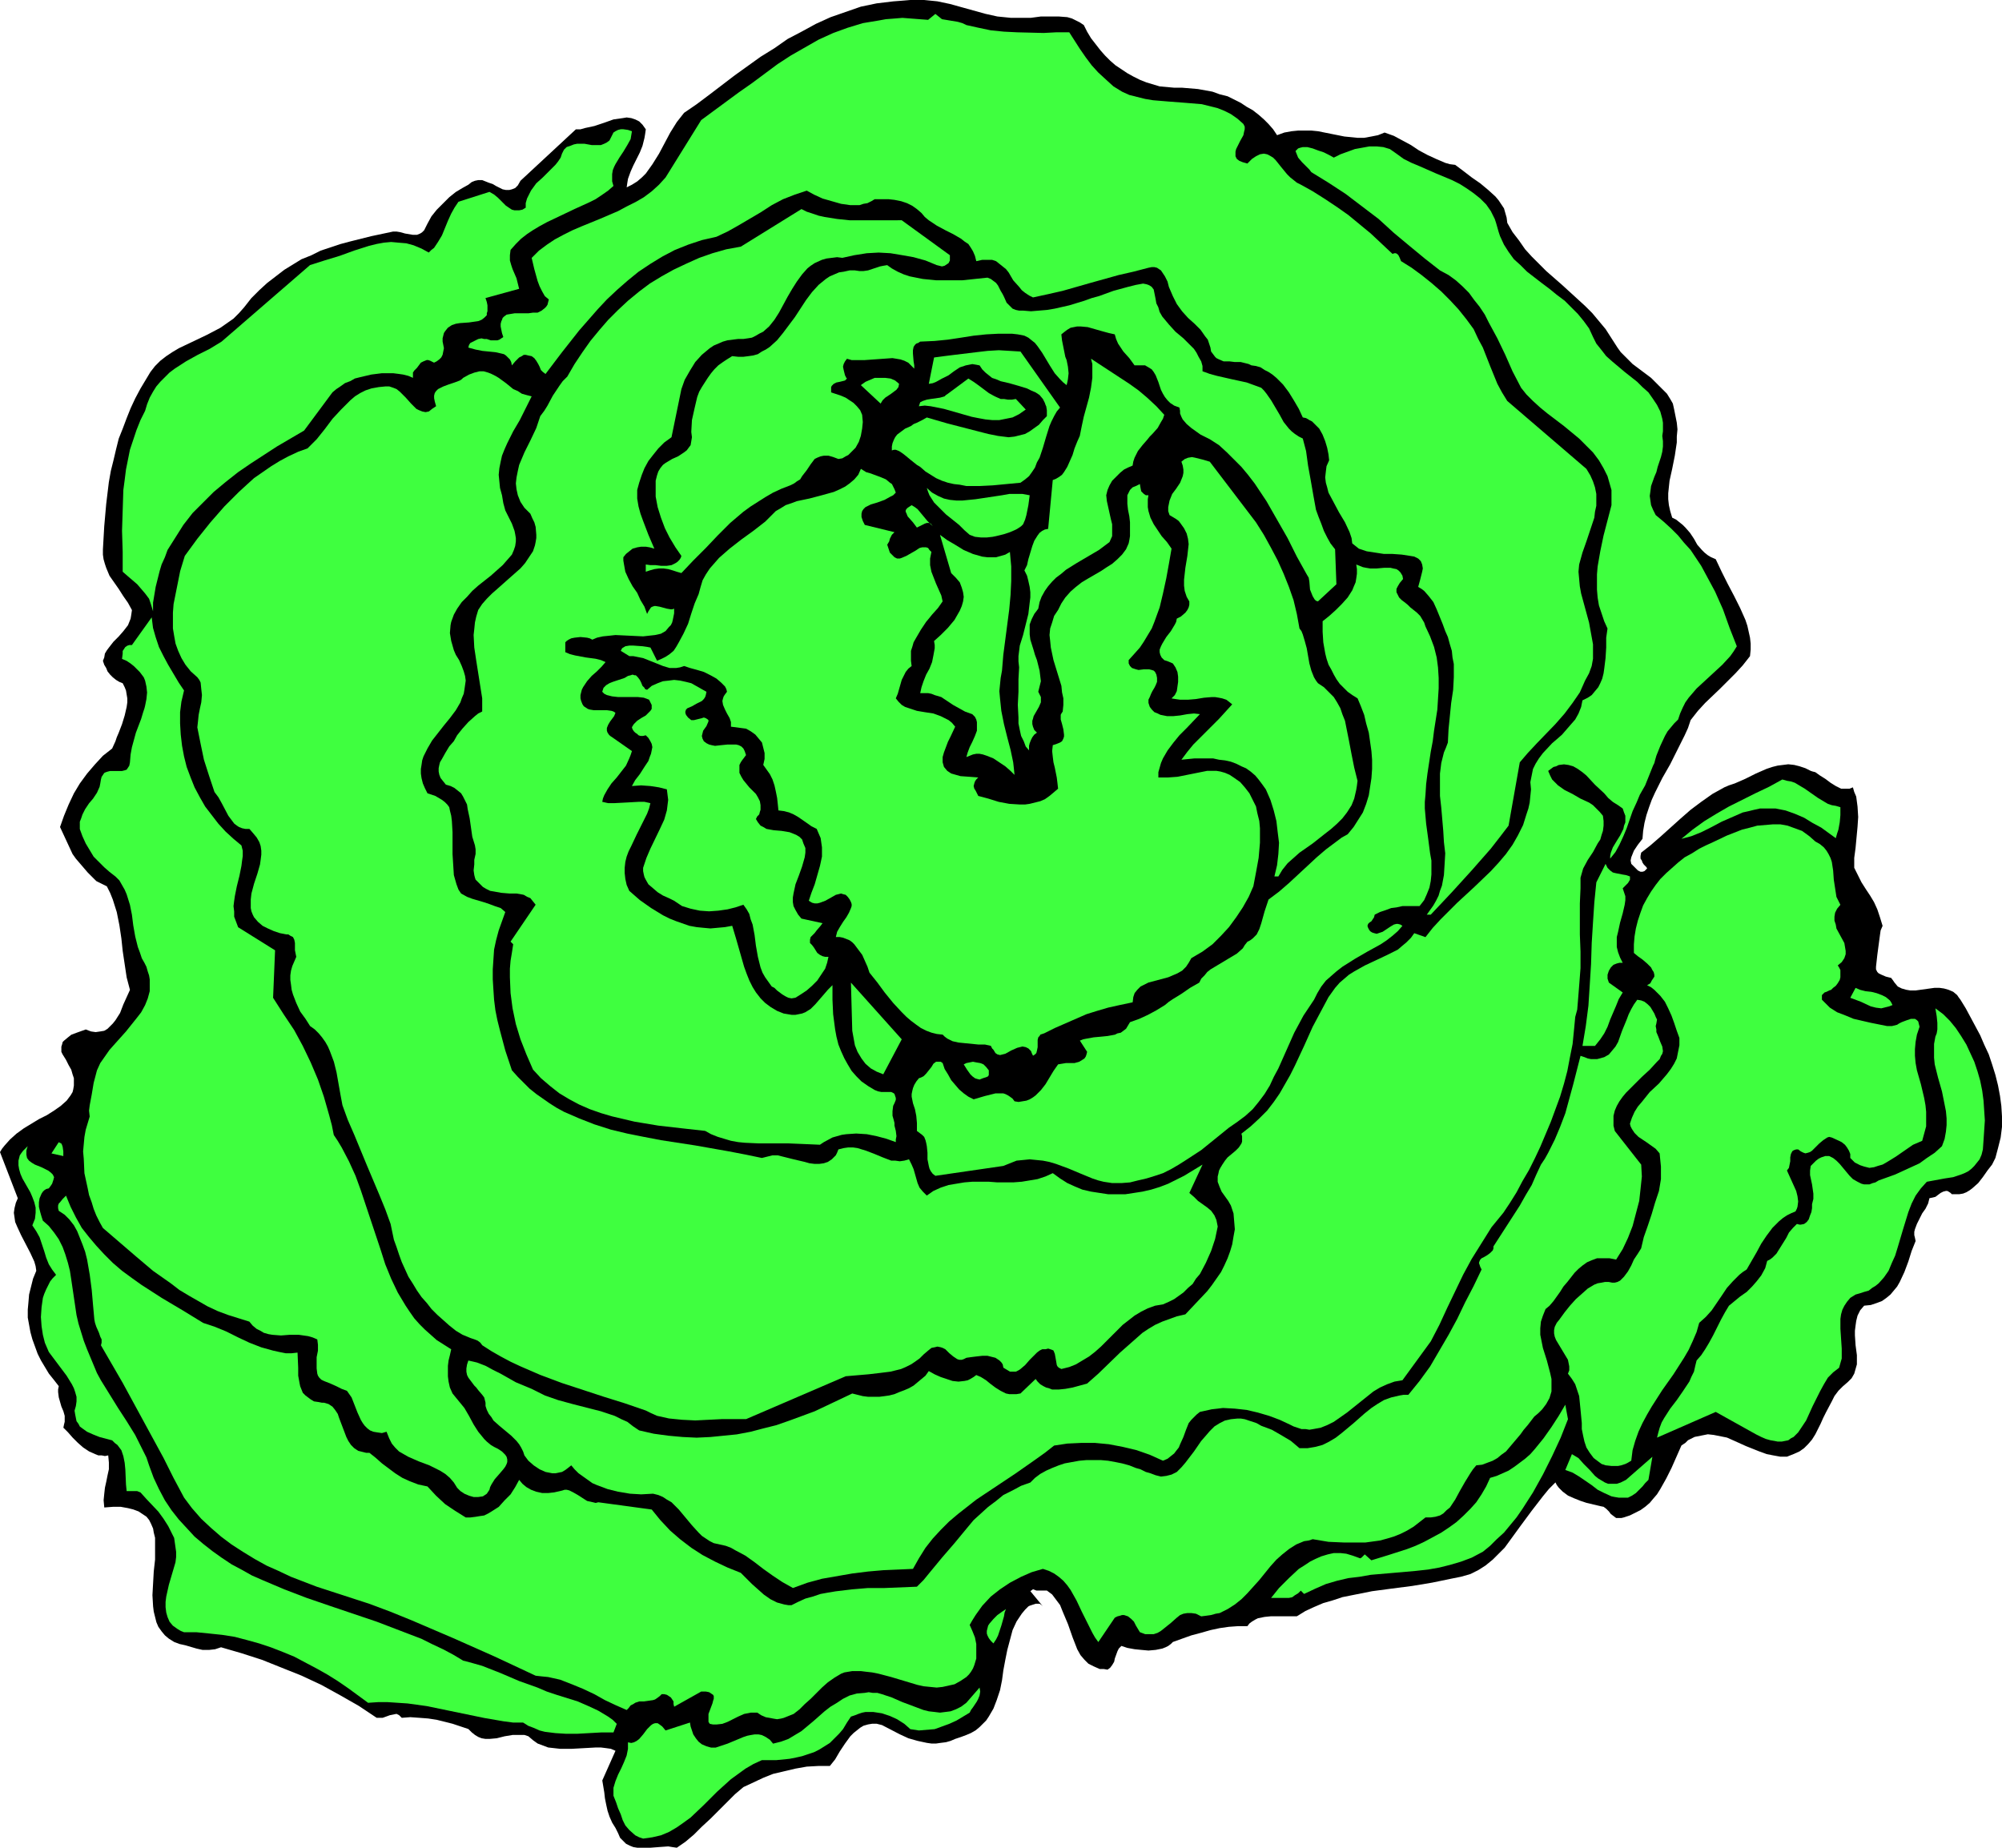 <?xml version="1.0" encoding="UTF-8" standalone="no"?>
<svg
   version="1.0"
   width="129.766mm"
   height="119.79mm"
   id="svg33"
   sodipodi:docname="Lettuce 6.wmf"
   xmlns:inkscape="http://www.inkscape.org/namespaces/inkscape"
   xmlns:sodipodi="http://sodipodi.sourceforge.net/DTD/sodipodi-0.dtd"
   xmlns="http://www.w3.org/2000/svg"
   xmlns:svg="http://www.w3.org/2000/svg">
  <sodipodi:namedview
     id="namedview33"
     pagecolor="#ffffff"
     bordercolor="#000000"
     borderopacity="0.25"
     inkscape:showpageshadow="2"
     inkscape:pageopacity="0.0"
     inkscape:pagecheckerboard="0"
     inkscape:deskcolor="#d1d1d1"
     inkscape:document-units="mm" />
  <defs
     id="defs1">
    <pattern
       id="WMFhbasepattern"
       patternUnits="userSpaceOnUse"
       width="6"
       height="6"
       x="0"
       y="0" />
  </defs>
  <path
     style="fill:#000000;fill-opacity:1;fill-rule:evenodd;stroke:none"
     d="m 247.571,4.363 h 2.586 2.424 l 2.424,-0.323 h 2.262 2.101 l 2.101,0.162 1.131,0.323 0.97,0.485 0.97,0.485 0.97,0.646 0.808,1.616 0.97,1.616 1.131,1.454 1.131,1.454 1.131,1.293 1.293,1.293 1.293,1.131 1.454,0.969 1.454,0.969 1.454,0.808 1.616,0.808 1.616,0.646 1.616,0.485 1.616,0.485 1.778,0.162 1.778,0.162 h 1.939 l 1.939,0.162 1.939,0.162 1.778,0.323 1.778,0.323 1.778,0.646 1.939,0.485 1.616,0.808 1.616,0.808 1.454,0.969 1.454,0.808 1.454,1.131 1.293,1.131 1.131,1.131 1.131,1.293 0.97,1.454 1.778,-0.646 1.778,-0.323 1.616,-0.162 h 1.616 1.616 l 1.616,0.162 3.232,0.646 3.232,0.646 1.616,0.162 1.616,0.162 h 1.616 l 1.778,-0.323 1.616,-0.323 1.616,-0.646 2.262,0.808 2.101,1.131 2.101,1.131 1.939,1.293 2.101,1.131 2.101,0.969 2.262,0.969 1.131,0.323 1.293,0.162 1.939,1.454 2.101,1.616 2.101,1.454 1.939,1.616 1.778,1.616 0.808,0.969 0.646,0.969 0.646,0.969 0.323,1.131 0.323,1.131 0.162,1.293 1.293,2.262 1.616,2.101 1.454,2.101 1.616,1.777 3.555,3.555 3.878,3.393 3.717,3.393 1.939,1.777 1.778,1.777 1.616,1.939 1.616,1.939 1.454,2.262 1.454,2.262 0.808,1.131 0.97,0.969 1.939,1.939 4.525,3.393 1.939,1.939 0.97,0.969 0.97,0.969 0.808,1.293 0.646,1.131 0.323,1.454 0.323,1.616 0.323,1.616 0.162,1.616 -0.162,1.777 v 1.454 l -0.485,3.232 -0.646,3.232 -0.646,2.908 -0.323,3.07 v 1.454 l 0.162,1.454 0.323,1.454 0.485,1.616 0.97,0.485 0.808,0.646 0.808,0.646 0.646,0.646 1.131,1.293 0.97,1.454 0.808,1.454 1.131,1.293 0.646,0.646 0.808,0.646 0.808,0.485 1.131,0.485 1.454,3.07 1.454,2.908 1.616,3.07 1.454,2.908 1.293,2.908 0.485,1.454 0.323,1.454 0.323,1.454 0.162,1.454 v 1.454 l -0.162,1.616 -1.778,2.262 -1.778,1.939 -3.717,3.716 -3.717,3.555 -1.778,1.939 -1.778,2.262 -0.646,1.939 -0.808,1.777 -1.778,3.555 -1.778,3.555 -1.939,3.393 -1.778,3.555 -0.808,1.777 -0.646,1.777 -0.646,1.939 -0.485,1.939 -0.323,1.939 -0.162,1.939 -1.131,1.454 -0.97,1.454 -0.323,0.808 -0.323,0.808 -0.162,0.808 0.162,0.808 0.323,0.323 0.485,0.485 0.808,0.808 0.646,0.323 h 0.485 l 0.485,-0.162 0.323,-0.323 0.323,-0.323 -0.162,-0.323 -0.323,-0.323 -0.323,-0.323 -0.323,-0.485 -0.162,-0.485 -0.323,-0.485 v -0.646 l 0.162,-0.808 2.262,-1.777 2.424,-2.101 4.848,-4.363 2.586,-2.262 2.586,-1.939 2.747,-1.939 2.909,-1.616 1.131,-0.485 1.454,-0.485 2.586,-1.131 1.293,-0.646 1.293,-0.646 2.586,-1.131 1.454,-0.485 1.293,-0.323 1.293,-0.162 1.293,-0.162 1.454,0.162 1.293,0.323 1.454,0.485 1.293,0.646 0.485,0.162 0.646,0.162 1.131,0.808 1.293,0.808 1.293,0.969 1.293,0.808 1.293,0.646 h 0.646 0.808 0.646 l 0.808,-0.323 0.323,1.131 0.485,1.131 0.323,2.424 0.162,2.585 -0.162,2.424 -0.485,5.171 -0.323,2.424 v 2.424 l 0.97,1.939 0.808,1.616 1.131,1.777 0.97,1.454 0.97,1.616 0.808,1.777 0.646,1.939 0.646,2.101 -0.485,1.131 -0.162,1.131 -0.323,2.424 -0.323,2.424 -0.162,1.454 -0.162,1.454 v 0.646 l 0.323,0.646 0.323,0.323 0.646,0.323 1.131,0.485 1.293,0.323 0.485,0.646 0.323,0.485 0.808,0.969 0.97,0.485 1.131,0.323 0.97,0.162 h 1.293 l 4.686,-0.646 h 1.131 l 1.131,0.162 1.131,0.323 1.131,0.485 0.97,0.808 0.323,0.485 0.485,0.646 1.293,2.101 1.131,2.101 2.424,4.524 0.97,2.262 1.131,2.424 0.808,2.424 0.808,2.585 0.646,2.585 0.485,2.585 0.323,2.424 0.162,2.585 v 2.585 l -0.323,2.585 -0.646,2.585 -0.646,2.424 -0.808,1.616 -1.131,1.454 -1.131,1.616 -1.131,1.454 -1.454,1.293 -0.646,0.485 -0.808,0.485 -0.808,0.323 -0.97,0.162 h -0.808 -0.97 l -0.323,-0.323 -0.485,-0.323 -0.323,-0.162 h -0.323 l -0.646,0.162 -0.646,0.323 -1.293,0.969 -0.646,0.162 -0.808,0.162 -0.323,1.293 -0.646,1.293 -0.808,1.131 -0.646,1.293 -0.646,1.293 -0.485,1.293 -0.162,0.646 v 0.808 l 0.162,0.646 0.162,0.808 -0.97,2.424 -0.808,2.585 -0.97,2.585 -1.131,2.424 -0.646,1.131 -0.808,0.969 -0.808,0.969 -0.97,0.808 -1.131,0.808 -1.293,0.485 -1.454,0.485 -1.616,0.162 -0.97,1.131 -0.646,1.293 -0.323,1.293 -0.162,1.131 -0.162,1.293 v 1.131 l 0.162,2.424 0.323,2.424 v 1.131 1.131 l -0.323,1.131 -0.323,1.131 -0.646,1.131 -0.97,0.969 -1.131,0.969 -1.131,1.131 -0.97,1.293 -0.646,1.293 -1.454,2.747 -0.646,1.293 -0.646,1.454 -1.293,2.585 -0.808,1.293 -0.97,1.131 -0.97,0.969 -1.131,0.808 -1.454,0.646 -1.616,0.646 h -1.616 l -1.778,-0.323 -1.616,-0.323 -1.778,-0.646 -3.232,-1.293 -3.232,-1.454 -1.454,-0.646 -1.616,-0.323 -1.616,-0.323 -1.454,-0.162 -1.616,0.323 -1.616,0.323 -1.616,0.808 -0.646,0.646 -0.97,0.646 -2.424,5.494 -1.293,2.585 -1.454,2.585 -0.808,1.293 -0.97,1.131 -0.808,0.969 -1.131,0.969 -1.131,0.808 -1.293,0.646 -1.293,0.646 -1.454,0.485 -0.646,0.162 h -0.485 -0.323 -0.485 l -0.646,-0.485 -0.646,-0.485 -0.485,-0.646 -0.646,-0.646 -0.646,-0.485 -0.808,-0.162 -3.394,-0.808 -1.454,-0.485 -1.616,-0.646 -1.454,-0.646 -1.293,-0.969 -0.97,-0.969 -0.485,-0.646 -0.323,-0.646 -1.616,1.616 -1.454,1.777 -2.747,3.555 -2.747,3.716 -2.586,3.555 -1.293,1.777 -1.454,1.454 -1.454,1.454 -1.778,1.454 -1.778,1.131 -1.939,0.969 -2.262,0.646 -2.424,0.485 -4.686,0.969 -4.848,0.808 -5.01,0.646 -4.848,0.646 -4.848,0.969 -2.424,0.485 -2.424,0.808 -2.262,0.646 -2.262,0.969 -2.101,0.969 -2.101,1.293 h -1.293 -1.616 -3.394 l -1.616,0.162 -1.616,0.323 -0.646,0.323 -0.808,0.485 -0.646,0.485 -0.485,0.646 h -2.262 l -2.262,0.162 -2.262,0.323 -2.262,0.485 -2.262,0.646 -2.424,0.646 -4.525,1.616 -0.485,0.485 -0.646,0.485 -0.646,0.323 -0.808,0.323 -1.616,0.323 -1.778,0.162 -1.778,-0.162 -1.616,-0.162 -1.778,-0.323 -1.454,-0.485 -0.646,0.646 -0.323,0.646 -0.646,1.777 -0.162,0.808 -0.485,0.808 -0.485,0.646 -0.646,0.485 -0.97,-0.162 h -0.97 l -1.454,-0.646 -1.293,-0.646 -0.97,-0.969 -0.97,-1.131 -0.808,-1.454 -1.131,-2.908 -1.131,-3.232 -1.293,-3.07 -0.646,-1.616 -0.97,-1.293 -0.97,-1.293 -1.293,-0.969 h -0.808 -0.97 -0.808 l -0.808,-0.323 -0.646,0.485 3.07,3.716 -0.323,-0.323 -0.485,-0.323 h -0.485 -0.485 l -0.97,0.323 -0.485,0.162 -0.323,0.162 -0.808,0.808 -0.808,0.969 -0.646,0.969 -0.646,0.969 -0.97,2.101 -0.646,2.424 -0.646,2.424 -0.485,2.424 -0.485,2.585 -0.323,2.424 -0.485,2.424 -0.808,2.424 -0.808,2.101 -1.131,1.939 -0.646,0.969 -0.808,0.808 -0.808,0.808 -0.97,0.808 -1.131,0.646 -1.131,0.485 -1.293,0.485 -1.454,0.485 -1.131,0.485 -1.131,0.323 -1.293,0.162 -1.131,0.162 h -1.131 l -1.131,-0.162 -2.262,-0.485 -2.262,-0.646 -2.101,-0.969 -4.363,-2.262 -1.293,-0.323 h -1.131 l -0.97,0.162 -1.131,0.323 -0.808,0.485 -0.808,0.646 -0.808,0.646 -0.808,0.808 -1.293,1.777 -1.293,1.939 -1.131,1.939 -1.293,1.616 h -2.747 l -2.909,0.162 -2.747,0.485 -2.747,0.646 -2.747,0.646 -2.424,0.969 -2.424,1.131 -2.424,1.131 -2.101,1.777 -1.939,1.939 -4.04,4.04 -2.101,1.939 -1.939,1.939 -2.101,1.777 -2.101,1.454 -1.131,-0.162 -0.97,-0.162 -2.262,0.162 -2.101,0.162 h -2.101 -1.131 l -0.97,-0.162 -0.808,-0.323 -0.97,-0.485 -0.646,-0.646 -0.808,-0.808 -0.485,-1.131 -0.646,-1.293 -0.808,-1.293 -0.646,-1.454 -0.485,-1.454 -0.323,-1.454 -0.323,-1.616 -0.162,-1.454 -0.485,-2.908 3.232,-7.271 -1.131,-0.485 -1.131,-0.162 -1.293,-0.162 h -1.293 l -2.909,0.162 -2.909,0.162 h -2.909 l -1.454,-0.162 -1.454,-0.162 -1.293,-0.485 -1.293,-0.485 -1.131,-0.808 -1.131,-0.969 -0.97,-0.323 h -0.97 -1.939 l -1.939,0.323 -1.939,0.485 -1.778,0.162 h -0.97 l -0.97,-0.162 -0.808,-0.323 -0.808,-0.485 -0.808,-0.646 -0.808,-0.808 -3.878,-1.293 -3.878,-0.969 -2.101,-0.323 -2.101,-0.162 -2.262,-0.162 -2.101,0.162 -0.323,-0.323 -0.323,-0.323 -0.646,-0.323 -0.808,0.162 -0.808,0.162 -1.778,0.646 h -0.646 -0.808 l -4.363,-2.908 -4.525,-2.585 -4.686,-2.585 -4.848,-2.262 -4.848,-1.939 -4.848,-1.939 -5.01,-1.616 -5.01,-1.454 -1.454,0.485 -1.454,0.162 h -1.616 l -1.454,-0.323 -2.747,-0.808 -1.454,-0.323 -1.293,-0.485 -1.293,-0.808 -0.97,-0.808 -0.808,-0.969 -0.808,-1.131 -0.485,-1.131 -0.323,-1.293 -0.323,-1.293 -0.162,-1.293 -0.162,-2.747 0.162,-2.908 0.162,-2.908 0.323,-2.908 v -2.747 -1.293 -1.293 l -0.323,-1.293 -0.162,-0.969 -0.485,-1.131 -0.485,-0.969 -0.646,-0.808 -0.97,-0.646 -0.97,-0.646 -1.293,-0.485 -1.293,-0.323 -1.778,-0.323 h -1.939 l -2.101,0.162 -0.162,-1.777 0.162,-1.616 0.162,-1.454 0.323,-1.454 0.323,-1.616 0.323,-1.454 v -1.616 l -0.162,-1.777 -0.808,0.162 -0.808,-0.162 h -0.808 l -0.808,-0.323 -1.454,-0.646 -1.454,-0.969 -1.293,-1.131 -1.293,-1.293 -1.131,-1.293 -1.131,-1.131 0.162,-0.808 0.162,-0.646 v -1.454 l -0.323,-1.131 -0.485,-1.131 -0.323,-1.131 -0.323,-1.131 -0.162,-1.293 v -0.646 l 0.162,-0.808 -1.131,-1.454 -1.293,-1.616 -0.97,-1.616 -0.97,-1.616 -0.808,-1.616 -0.646,-1.777 -0.646,-1.777 -0.485,-1.777 -0.323,-1.777 -0.323,-1.777 v -1.939 l 0.162,-1.777 0.162,-1.939 0.485,-1.939 0.485,-1.939 L 8.888,311.366 8.726,310.235 8.403,309.104 7.434,307.003 5.171,302.641 4.202,300.54 3.717,299.409 3.555,298.278 3.394,297.147 3.555,296.016 3.878,294.723 4.363,293.592 0,282.282 l 0.485,-0.808 0.646,-0.808 1.293,-1.454 1.616,-1.454 1.778,-1.293 3.717,-2.262 1.939,-0.969 1.778,-1.131 1.616,-1.131 1.454,-1.293 0.485,-0.646 0.485,-0.646 0.485,-0.808 0.162,-0.646 0.162,-0.969 v -0.808 -0.969 l -0.323,-0.969 -0.323,-1.131 -0.646,-1.131 -0.646,-1.293 -0.808,-1.293 -0.323,-0.646 v -0.646 -0.646 l 0.162,-0.485 0.162,-0.646 0.323,-0.323 0.97,-0.808 0.808,-0.646 1.293,-0.485 2.262,-0.808 1.293,0.485 1.131,0.162 1.131,-0.162 0.97,-0.162 0.808,-0.485 0.646,-0.646 0.646,-0.646 0.646,-0.808 1.131,-1.777 0.808,-2.101 0.808,-1.777 0.808,-1.777 -0.808,-3.07 -0.485,-3.232 -0.485,-3.232 -0.323,-3.07 -0.485,-3.232 -0.646,-3.232 -0.97,-3.07 -0.646,-1.616 -0.808,-1.616 -1.293,-0.646 -1.293,-0.646 -0.97,-0.969 -1.131,-1.131 -1.939,-2.262 -0.97,-1.131 -0.808,-1.131 -3.07,-6.625 0.97,-2.747 1.131,-2.747 1.293,-2.747 1.454,-2.424 1.778,-2.424 1.939,-2.262 1.939,-2.101 2.262,-1.777 0.808,-1.777 0.323,-0.969 0.485,-1.131 0.808,-2.101 0.646,-2.101 0.485,-2.101 0.162,-1.131 v -0.969 l -0.162,-0.969 -0.162,-0.969 -0.323,-0.808 -0.485,-0.969 -0.808,-0.323 -0.808,-0.485 -0.808,-0.646 -0.646,-0.646 -0.646,-0.808 -0.323,-0.808 -0.485,-0.808 -0.323,-0.969 0.323,-0.808 0.162,-0.969 0.485,-0.808 0.485,-0.646 1.131,-1.454 1.293,-1.293 1.131,-1.293 1.131,-1.454 0.323,-0.808 0.323,-0.808 0.162,-0.969 0.162,-1.131 -0.97,-1.777 -1.131,-1.616 -1.131,-1.777 -1.131,-1.616 -1.131,-1.616 -0.808,-1.939 -0.323,-0.969 -0.323,-1.131 -0.162,-1.131 v -1.293 l 0.323,-5.655 0.485,-5.494 0.646,-5.332 0.485,-2.747 0.646,-2.585 0.646,-2.747 0.646,-2.585 0.97,-2.424 0.97,-2.585 0.97,-2.424 1.131,-2.424 1.293,-2.424 1.454,-2.424 0.97,-1.616 1.131,-1.454 1.293,-1.293 1.454,-1.131 1.454,-0.969 1.616,-0.969 3.394,-1.616 3.394,-1.616 3.394,-1.777 1.616,-1.131 1.616,-1.131 1.293,-1.293 1.293,-1.454 1.778,-2.262 1.939,-1.939 1.939,-1.777 2.101,-1.616 2.101,-1.616 2.101,-1.293 2.101,-1.293 2.424,-0.969 2.262,-1.131 4.848,-1.616 2.424,-0.646 5.171,-1.293 5.333,-1.131 h 0.808 l 0.97,0.162 1.131,0.323 0.97,0.162 0.97,0.162 h 0.97 l 0.808,-0.323 0.485,-0.323 0.485,-0.485 0.808,-1.616 0.97,-1.777 1.293,-1.616 1.616,-1.616 1.454,-1.454 1.616,-1.293 1.616,-0.969 1.454,-0.808 0.808,-0.646 0.808,-0.323 0.808,-0.162 h 0.97 l 0.808,0.323 0.808,0.323 0.97,0.323 0.808,0.485 1.616,0.808 0.808,0.162 h 0.808 l 0.646,-0.162 0.808,-0.323 0.646,-0.646 0.646,-1.131 13.574,-12.603 h 1.131 l 1.131,-0.323 2.262,-0.485 2.424,-0.808 2.262,-0.808 1.131,-0.162 1.131,-0.162 0.97,-0.162 1.131,0.162 0.97,0.323 0.97,0.485 0.808,0.808 0.808,1.131 -0.162,1.131 -0.162,0.969 -0.485,1.939 -0.646,1.616 -0.808,1.616 -0.808,1.616 -0.646,1.454 -0.646,1.777 -0.162,0.969 -0.162,1.131 1.293,-0.646 1.293,-0.808 1.131,-0.969 0.97,-0.969 0.808,-1.131 0.808,-1.131 1.616,-2.585 2.747,-5.171 1.616,-2.585 1.778,-2.262 3.07,-2.101 3.232,-2.424 6.141,-4.686 6.302,-4.524 3.394,-2.101 3.232,-2.262 3.394,-1.777 3.555,-1.939 3.555,-1.616 3.717,-1.293 3.717,-1.293 3.878,-0.808 4.04,-0.485 2.101,-0.162 L 223.008,0 h 1.778 1.616 l 1.616,0.162 1.616,0.162 3.07,0.646 2.909,0.808 5.818,1.616 2.909,0.646 1.616,0.162 z"
     id="path1" />
  <path
     style="fill:#3fff3f;fill-opacity:1;fill-rule:evenodd;stroke:none"
     d="m 236.744,6.14 2.909,0.646 3.07,0.646 3.232,0.323 3.232,0.162 6.464,0.162 3.07,-0.162 h 3.232 l 2.586,4.04 1.454,2.101 1.454,1.939 1.616,1.777 1.939,1.777 1.778,1.616 2.101,1.293 1.778,0.808 1.939,0.485 1.939,0.485 1.939,0.323 3.878,0.323 4.202,0.323 3.878,0.323 1.939,0.485 1.939,0.485 1.616,0.646 1.616,0.808 1.616,1.131 1.454,1.293 0.323,0.646 v 0.646 l -0.162,0.646 -0.162,0.808 -0.808,1.454 -0.646,1.293 -0.323,0.646 -0.162,0.646 v 0.646 0.485 l 0.323,0.646 0.646,0.485 0.808,0.323 1.131,0.323 0.646,-0.646 0.485,-0.485 0.485,-0.323 0.485,-0.323 0.97,-0.485 0.97,-0.162 0.808,0.162 0.646,0.323 0.808,0.485 0.646,0.646 1.293,1.616 1.454,1.777 0.808,0.808 0.808,0.646 0.808,0.646 0.97,0.485 2.909,1.616 3.07,1.939 2.909,1.939 2.747,1.939 2.747,2.262 2.747,2.262 2.586,2.424 2.747,2.585 0.485,-0.162 h 0.323 l 0.323,0.162 0.323,0.323 0.323,0.646 0.323,0.808 2.586,1.616 2.424,1.777 2.424,1.939 2.424,2.101 2.101,2.101 2.101,2.262 1.939,2.424 1.778,2.424 1.131,2.424 1.131,2.101 1.778,4.524 1.778,4.363 1.131,2.101 1.293,2.101 19.392,16.643 0.97,1.616 0.646,1.454 0.485,1.454 0.323,1.616 v 1.454 1.454 l -0.323,1.454 -0.162,1.454 -0.97,2.908 -0.97,2.908 -0.97,2.747 -0.808,2.908 -0.162,1.777 0.162,1.777 0.162,1.777 0.323,1.777 0.97,3.555 0.97,3.555 0.646,3.555 0.323,1.777 v 1.777 1.777 l -0.323,1.777 -0.646,1.777 -0.97,1.777 -0.646,1.454 -0.646,1.454 -1.778,2.585 -1.939,2.585 -2.262,2.585 -4.525,4.686 -2.262,2.424 -1.939,2.262 -2.747,15.512 -2.101,2.747 -2.262,2.908 -4.686,5.332 -4.848,5.332 -5.171,5.494 h -0.97 l 0.808,-1.131 0.808,-1.131 0.646,-1.131 0.646,-1.293 0.323,-1.131 0.485,-1.293 0.485,-2.585 0.162,-2.585 0.162,-2.747 -0.323,-2.747 -0.162,-2.747 -0.485,-5.655 -0.323,-2.908 v -2.747 -2.747 l 0.323,-2.585 0.646,-2.585 0.485,-1.131 0.485,-1.293 0.162,-3.232 0.323,-3.232 0.323,-3.232 0.485,-3.232 0.162,-3.07 v -3.232 l -0.323,-1.616 -0.162,-1.616 -0.485,-1.616 -0.485,-1.777 -0.646,-1.454 -0.646,-1.777 -1.454,-3.555 -0.808,-1.777 -1.131,-1.454 -1.131,-1.293 -0.646,-0.485 -0.808,-0.485 0.485,-1.777 0.485,-1.939 0.162,-0.808 -0.162,-0.969 -0.323,-0.808 -0.646,-0.646 -0.97,-0.485 -0.97,-0.162 -2.101,-0.323 -2.262,-0.162 h -0.97 -1.131 l -2.101,-0.323 -2.101,-0.323 -0.97,-0.323 -0.97,-0.323 -0.808,-0.646 -0.808,-0.646 -0.162,-1.293 -0.485,-1.454 -1.131,-2.424 -1.454,-2.424 -1.293,-2.424 -1.293,-2.424 -0.323,-1.293 -0.323,-1.131 -0.162,-1.293 0.162,-1.454 0.162,-1.293 0.646,-1.454 -0.162,-1.454 -0.323,-1.616 -0.485,-1.616 -0.646,-1.616 -0.808,-1.454 -1.131,-1.131 -0.646,-0.646 -0.646,-0.323 -0.808,-0.485 -0.808,-0.162 -0.97,-2.101 -1.131,-1.939 -1.293,-2.101 -1.454,-1.939 -1.616,-1.616 -0.97,-0.808 -0.97,-0.646 -0.97,-0.485 -0.97,-0.646 -1.131,-0.323 -1.131,-0.162 -0.646,-0.323 -0.646,-0.162 -1.293,-0.323 h -1.454 l -1.293,-0.162 h -1.454 l -1.131,-0.485 -0.646,-0.323 -0.323,-0.323 -0.485,-0.646 -0.485,-0.646 -0.162,-0.969 -0.323,-0.969 -0.323,-0.969 -0.646,-0.808 -1.131,-1.616 -1.454,-1.454 -1.616,-1.454 -1.454,-1.616 -1.293,-1.777 -0.485,-0.969 -0.485,-0.969 -0.485,-1.131 -0.485,-1.131 -0.323,-1.293 -0.646,-1.293 -0.646,-0.969 -0.323,-0.485 -0.485,-0.323 -0.485,-0.323 -0.646,-0.162 h -0.646 l -0.808,0.162 -3.717,0.969 -3.555,0.808 -6.949,1.939 -6.787,1.939 -3.555,0.808 -3.717,0.808 -0.97,-0.485 -0.97,-0.646 -0.808,-0.646 -0.646,-0.808 -1.454,-1.616 -1.131,-1.939 -0.646,-0.808 -0.808,-0.646 -0.808,-0.646 -0.808,-0.646 -0.97,-0.323 h -1.131 -1.293 l -1.454,0.323 -0.323,-1.293 -0.485,-1.131 -0.485,-0.808 -0.646,-0.969 -0.97,-0.646 -0.808,-0.646 -1.939,-1.131 -1.939,-0.969 -2.101,-1.131 -0.97,-0.646 -0.97,-0.646 -0.97,-0.808 -0.808,-0.969 -1.131,-0.969 -1.131,-0.808 -1.293,-0.646 -1.454,-0.485 -1.616,-0.323 -1.454,-0.162 h -1.778 -1.616 l -0.808,0.485 -0.97,0.485 -0.97,0.162 -0.97,0.323 h -1.131 -1.131 l -2.262,-0.323 -2.262,-0.646 -2.262,-0.646 -2.101,-0.969 -1.778,-0.969 -1.454,0.485 -1.454,0.485 -2.909,1.131 -2.747,1.454 -2.747,1.777 -5.494,3.232 -2.586,1.454 -2.747,1.293 -3.555,0.808 -3.394,1.131 -3.232,1.293 -3.07,1.616 -2.909,1.777 -2.909,1.939 -2.586,2.101 -2.586,2.262 -2.586,2.424 -2.262,2.424 -2.262,2.585 -2.262,2.585 -4.202,5.332 -4.04,5.332 -0.646,-0.485 -0.485,-0.485 -0.323,-0.808 -0.323,-0.646 -0.485,-0.808 -0.485,-0.646 -0.646,-0.485 -0.808,-0.162 -0.646,-0.162 h -0.485 l -0.485,0.323 -0.646,0.323 -0.97,0.969 -0.808,0.969 -0.162,-0.808 -0.323,-0.646 -0.485,-0.485 -0.485,-0.485 -0.485,-0.323 -0.646,-0.162 -1.454,-0.323 -1.616,-0.162 -1.616,-0.162 -1.616,-0.323 -1.778,-0.485 0.162,-0.646 0.323,-0.485 0.646,-0.323 0.646,-0.323 0.646,-0.323 0.808,-0.162 0.646,0.162 h 0.646 l 0.97,0.323 h 1.131 0.485 l 0.485,-0.162 0.485,-0.323 0.485,-0.323 -0.323,-0.969 -0.162,-0.808 -0.162,-0.808 v -0.646 l 0.162,-0.646 0.162,-0.323 0.162,-0.485 0.323,-0.323 0.646,-0.485 0.97,-0.162 0.97,-0.162 h 3.394 l 1.131,-0.162 h 1.131 l 0.97,-0.485 0.808,-0.646 0.323,-0.323 0.323,-0.485 0.162,-0.646 0.162,-0.646 -0.97,-0.808 -0.646,-1.131 -0.646,-1.293 -0.485,-1.293 -0.808,-2.908 -0.646,-2.747 1.778,-1.777 1.939,-1.454 1.939,-1.293 2.101,-1.131 2.262,-1.131 2.262,-0.969 4.363,-1.777 4.525,-1.939 2.101,-1.131 2.262,-1.131 1.939,-1.131 1.939,-1.454 1.778,-1.616 1.616,-1.777 8.726,-14.058 6.141,-4.524 3.07,-2.262 3.232,-2.262 6.302,-4.686 3.232,-2.101 3.394,-1.939 3.394,-1.939 3.555,-1.616 3.555,-1.293 3.717,-1.131 1.939,-0.323 1.939,-0.323 1.778,-0.323 2.101,-0.162 1.939,-0.162 2.101,0.162 2.101,0.162 2.101,0.162 1.778,-1.454 0.808,0.646 0.808,0.646 0.97,0.162 0.97,0.162 0.97,0.162 0.97,0.162 1.131,0.323 z"
     id="path2" />
  <path
     style="fill:#3fff3f;fill-opacity:1;fill-rule:evenodd;stroke:none"
     d="m 154.813,32.155 -0.162,0.969 -0.162,0.969 -0.808,1.454 -0.97,1.616 -0.97,1.454 -0.97,1.616 -0.323,0.646 -0.323,0.808 -0.162,0.969 v 0.808 0.969 l 0.323,1.131 -1.293,1.131 -1.616,1.131 -1.454,0.969 -1.616,0.808 -3.555,1.616 -6.787,3.232 -1.778,0.969 -1.616,0.969 -1.454,0.969 -1.454,1.131 -1.293,1.293 -1.293,1.454 -0.162,1.293 v 1.293 l 0.323,1.131 0.323,0.969 0.485,1.131 0.485,1.131 0.323,1.293 0.323,1.293 -8.242,2.262 0.323,0.969 0.162,0.808 v 0.808 0.646 l -0.162,0.485 v 0.485 l -0.646,0.646 -0.646,0.485 -0.808,0.323 -1.131,0.162 -1.131,0.162 -2.262,0.162 -0.97,0.162 -0.97,0.323 -0.97,0.646 -0.646,0.808 -0.323,0.485 -0.162,0.646 -0.162,0.646 v 0.808 l 0.162,0.808 0.162,0.808 -0.162,0.808 -0.162,0.808 -0.323,0.646 -0.485,0.485 -0.646,0.485 -0.646,0.323 -0.646,-0.323 -0.323,-0.162 -0.485,-0.162 h -0.323 l -0.808,0.323 -0.646,0.323 -0.97,1.293 -0.646,0.646 -0.323,0.485 v 1.293 l -1.131,-0.485 -1.293,-0.323 -1.131,-0.162 -1.293,-0.162 h -2.747 l -2.586,0.323 -2.747,0.646 -1.293,0.323 -1.131,0.646 -1.293,0.485 -1.131,0.808 -0.97,0.646 -0.97,0.808 -6.949,9.372 -6.626,3.878 -3.232,2.101 -3.232,2.101 -3.07,2.101 -3.07,2.424 -2.909,2.424 -2.586,2.585 -2.586,2.585 -2.262,2.908 -1.939,3.07 -1.939,3.07 -0.646,1.777 -0.808,1.777 -0.485,1.616 -0.485,1.939 -0.485,1.939 -0.323,1.939 -0.323,1.939 v 2.101 l -0.485,-1.616 -0.485,-1.454 -0.97,-1.293 -0.97,-1.131 -0.97,-1.131 -1.131,-0.969 -1.131,-0.969 -1.293,-1.131 v -4.847 l -0.162,-5.171 0.162,-5.009 0.162,-5.009 0.323,-2.424 0.323,-2.585 0.485,-2.424 0.485,-2.424 0.808,-2.424 0.808,-2.424 0.97,-2.424 1.131,-2.262 0.485,-1.616 0.646,-1.616 0.808,-1.454 0.808,-1.293 0.97,-1.131 1.131,-1.131 1.131,-1.131 1.293,-0.969 2.747,-1.777 2.909,-1.616 2.909,-1.454 2.909,-1.777 21.654,-18.743 3.555,-1.131 3.717,-1.131 3.555,-1.293 3.555,-1.131 1.939,-0.485 1.778,-0.323 1.778,-0.162 1.778,0.162 1.939,0.162 1.778,0.485 1.939,0.808 1.778,0.969 0.646,-0.646 0.646,-0.485 0.97,-1.454 0.97,-1.616 1.454,-3.555 0.808,-1.777 0.808,-1.454 0.97,-1.454 7.595,-2.424 1.131,0.646 0.97,0.808 1.939,1.939 0.97,0.646 0.485,0.323 0.646,0.162 h 0.485 0.646 l 0.808,-0.162 0.808,-0.485 v -1.131 l 0.323,-1.131 0.485,-0.969 0.485,-0.969 1.293,-1.777 1.616,-1.454 1.616,-1.616 1.454,-1.454 0.646,-0.808 0.646,-0.969 0.323,-0.969 0.485,-0.969 0.646,-0.646 0.97,-0.323 0.808,-0.323 0.808,-0.162 h 1.778 l 1.778,0.323 h 1.616 0.646 l 0.808,-0.323 0.646,-0.323 0.646,-0.485 0.485,-0.969 0.485,-0.969 0.485,-0.323 0.646,-0.323 0.646,-0.162 h 0.646 l 1.131,0.162 0.485,0.162 z"
     id="path3" />
  <path
     style="fill:#3fff3f;fill-opacity:1;fill-rule:evenodd;stroke:none"
     d="m 326.755,38.618 1.616,-0.808 1.778,-0.646 1.778,-0.646 1.778,-0.323 1.778,-0.323 h 1.778 l 1.616,0.162 1.616,0.485 1.616,1.131 1.778,1.293 1.939,0.969 1.939,0.808 4.04,1.777 3.878,1.616 1.939,0.969 1.778,1.131 1.616,1.131 1.616,1.293 1.454,1.454 1.131,1.616 0.97,1.939 0.323,0.969 0.323,1.131 0.323,1.131 0.323,0.969 0.97,2.101 1.131,1.777 1.293,1.777 1.616,1.454 1.616,1.616 3.555,2.747 1.939,1.454 1.778,1.454 1.939,1.454 1.616,1.616 1.616,1.616 1.454,1.777 1.293,1.777 0.97,2.101 0.808,1.616 1.293,1.616 1.131,1.454 1.454,1.293 3.07,2.585 3.07,2.424 1.293,1.293 1.454,1.293 1.131,1.616 0.97,1.454 0.808,1.616 0.485,1.777 0.162,0.969 v 2.101 l -0.162,1.131 0.162,1.293 v 1.293 l -0.162,1.293 -0.323,1.293 -0.808,2.424 -0.323,1.293 -0.485,1.131 -0.808,2.262 -0.162,1.293 -0.162,1.131 0.162,1.131 0.162,1.131 0.485,1.131 0.646,1.293 1.939,1.616 1.778,1.616 1.778,1.777 1.454,1.777 1.616,1.777 1.293,1.939 1.293,1.939 1.131,2.101 2.262,4.201 1.939,4.363 1.616,4.524 1.778,4.524 -0.808,1.293 -0.808,1.131 -1.939,2.101 -2.101,1.939 -2.101,1.939 -2.101,1.939 -1.939,2.262 -0.808,1.131 -0.646,1.293 -0.646,1.454 -0.485,1.454 -0.97,0.969 -0.808,0.969 -0.808,0.969 -0.646,1.131 -1.131,2.424 -0.97,2.424 -0.323,1.131 -0.162,0.646 -0.323,0.646 -0.97,2.424 -0.97,2.424 -0.646,1.131 -0.646,1.131 -0.808,1.939 -0.97,2.101 -1.454,4.201 -0.808,1.939 -0.97,2.101 -0.97,1.777 -1.293,1.616 v -0.646 l 0.162,-0.808 0.485,-1.293 0.97,-1.616 0.808,-1.293 0.808,-1.616 0.162,-0.808 0.323,-0.808 v -0.808 -0.808 l -0.323,-0.808 -0.323,-0.969 -1.131,-0.808 -1.293,-0.808 -1.131,-0.969 -0.97,-1.131 -2.262,-2.101 -2.101,-2.262 -0.97,-0.808 -1.131,-0.808 -1.131,-0.646 -1.131,-0.323 -1.131,-0.162 -1.293,0.162 -0.646,0.323 -0.646,0.162 -0.646,0.485 -0.646,0.485 0.485,1.131 0.485,0.969 0.646,0.646 0.808,0.808 1.616,1.131 1.939,0.969 1.939,1.131 2.101,0.969 0.97,0.646 0.808,0.808 0.808,0.808 0.808,0.969 0.162,1.293 v 1.131 l -0.162,1.293 -0.323,0.969 -0.323,1.131 -0.646,0.969 -1.131,2.101 -1.293,1.939 -1.131,2.101 -0.323,1.131 -0.323,1.131 v 1.293 1.293 l -0.162,3.716 v 3.716 3.878 l 0.162,4.201 v 4.04 l -0.323,4.201 -0.323,4.04 -0.162,1.939 -0.485,1.777 -0.323,3.393 -0.323,3.232 -0.646,3.232 -0.646,3.393 -0.808,3.07 -0.97,3.232 -1.131,3.07 -1.131,3.07 -1.293,3.07 -1.293,3.07 -1.293,2.747 -1.454,2.908 -1.616,2.747 -1.454,2.747 -1.616,2.585 -1.616,2.424 -1.454,1.777 -1.454,1.777 -2.424,3.878 -2.424,3.878 -2.101,3.878 -3.878,8.079 -1.939,4.201 -2.101,4.04 -6.949,9.533 -1.939,0.323 -1.778,0.646 -1.778,0.808 -1.616,0.969 -3.232,2.585 -1.616,1.293 -1.616,1.293 -1.616,1.131 -1.616,1.131 -1.616,0.808 -1.616,0.646 -1.778,0.323 -0.97,0.162 -0.97,-0.162 h -0.97 l -0.97,-0.323 -0.97,-0.323 -0.97,-0.485 -2.424,-1.131 -2.586,-0.969 -2.747,-0.808 -2.747,-0.646 -2.909,-0.323 -2.909,-0.162 -1.293,0.162 -1.454,0.162 -1.454,0.323 -1.454,0.323 -0.808,0.646 -0.646,0.646 -0.646,0.646 -0.646,0.808 -0.646,1.616 -0.646,1.777 -0.808,1.777 -0.323,0.808 -0.646,0.808 -0.485,0.646 -0.808,0.646 -0.808,0.646 -1.131,0.485 -3.232,-1.454 -3.232,-1.131 -3.394,-0.808 -3.394,-0.646 -3.394,-0.323 h -3.394 l -3.394,0.162 -3.232,0.485 -2.262,1.777 -2.262,1.616 -4.848,3.393 -4.848,3.232 -4.848,3.232 -2.262,1.777 -2.262,1.777 -2.101,1.777 -2.101,2.101 -1.939,2.101 -1.778,2.262 -1.616,2.585 -1.454,2.585 -3.555,0.162 -3.717,0.162 -3.717,0.323 -3.878,0.485 -3.717,0.646 -3.717,0.646 -3.555,0.969 -3.555,1.293 -2.586,-1.454 -2.424,-1.616 -2.262,-1.616 -2.101,-1.616 -2.262,-1.616 -2.424,-1.293 -1.131,-0.646 -1.293,-0.485 -1.454,-0.323 -1.454,-0.323 -0.97,-0.485 -0.97,-0.646 -0.97,-0.646 -0.808,-0.808 -1.616,-1.777 -1.616,-1.939 -1.616,-1.939 -1.778,-1.777 -1.131,-0.646 -0.97,-0.646 -1.131,-0.485 -1.293,-0.323 -2.909,0.162 -2.747,-0.162 -2.909,-0.485 -2.586,-0.646 -2.586,-0.969 -1.131,-0.485 -1.131,-0.808 -1.131,-0.808 -1.131,-0.808 -0.97,-0.969 -0.808,-0.969 -0.808,0.646 -0.646,0.485 -0.808,0.485 -0.808,0.162 -0.808,0.162 h -0.808 l -0.808,-0.162 -0.808,-0.162 -1.454,-0.646 -1.454,-0.969 -1.293,-1.131 -0.97,-1.293 -0.323,-0.969 -0.485,-0.969 -0.485,-0.808 -0.646,-0.808 -1.293,-1.293 -2.909,-2.424 -1.454,-1.293 -0.485,-0.808 -0.646,-0.808 -0.485,-0.969 -0.323,-0.969 v -0.808 l -0.162,-0.646 -0.162,-0.646 -0.485,-0.646 -0.97,-1.131 -0.485,-0.646 -0.485,-0.485 -0.97,-1.293 -0.485,-0.646 -0.323,-0.646 -0.162,-0.808 v -0.808 l 0.162,-0.969 0.323,-0.969 2.101,0.485 2.101,0.808 1.778,0.969 1.939,0.969 3.717,2.101 1.939,0.808 1.939,0.808 1.616,0.808 1.616,0.808 3.232,1.131 3.555,0.969 6.949,1.777 3.394,1.131 1.616,0.808 1.454,0.646 1.454,1.131 1.454,0.969 3.555,0.808 3.555,0.485 3.555,0.323 3.394,0.162 3.394,-0.162 3.232,-0.323 3.232,-0.323 3.394,-0.646 3.07,-0.808 3.232,-0.808 3.232,-1.131 3.07,-1.131 3.07,-1.131 3.07,-1.454 6.141,-2.908 1.293,0.323 1.293,0.323 1.293,0.162 h 1.293 1.454 l 1.293,-0.162 1.131,-0.162 1.293,-0.323 1.131,-0.485 1.293,-0.485 1.131,-0.485 1.131,-0.646 0.97,-0.808 0.97,-0.808 0.97,-0.808 0.808,-1.131 1.454,0.808 1.454,0.646 1.454,0.485 1.454,0.485 1.454,0.162 1.454,-0.162 0.808,-0.162 0.646,-0.323 0.808,-0.485 0.646,-0.485 1.131,0.485 1.293,0.808 0.97,0.808 1.293,0.969 1.293,0.808 1.293,0.646 0.808,0.162 h 0.808 0.97 l 0.97,-0.162 3.717,-3.555 0.485,0.646 0.646,0.646 0.808,0.485 0.646,0.323 0.646,0.162 0.808,0.323 h 1.616 l 1.616,-0.162 1.778,-0.323 3.555,-0.969 2.747,-2.424 5.333,-5.171 2.747,-2.424 2.747,-2.424 1.454,-0.969 1.616,-0.969 1.778,-0.808 1.778,-0.646 1.778,-0.646 2.101,-0.485 2.586,-2.747 2.747,-2.908 1.131,-1.454 1.131,-1.616 1.131,-1.616 0.808,-1.616 0.808,-1.777 0.646,-1.777 0.485,-1.616 0.323,-1.939 0.323,-1.777 -0.162,-1.939 -0.162,-1.939 -0.646,-1.939 -0.646,-1.131 -1.616,-2.262 -0.485,-1.131 -0.485,-1.293 v -0.646 -0.646 l 0.162,-0.646 0.162,-0.808 0.323,-0.646 0.485,-0.808 0.323,-0.485 0.323,-0.485 0.646,-0.808 1.939,-1.616 0.808,-0.808 0.646,-0.969 0.162,-0.485 v -0.646 -0.646 l -0.162,-0.646 2.262,-1.777 2.101,-1.939 1.939,-1.939 1.616,-2.101 1.454,-2.101 1.293,-2.262 1.293,-2.262 1.131,-2.262 2.262,-4.847 2.101,-4.686 1.293,-2.424 1.293,-2.424 1.293,-2.424 1.616,-2.262 1.131,-1.293 1.131,-0.969 1.131,-0.969 1.293,-0.808 2.586,-1.454 2.747,-1.293 2.747,-1.293 2.586,-1.293 1.131,-0.969 0.97,-0.808 1.131,-1.131 0.808,-1.131 2.747,0.969 1.778,-2.262 1.939,-2.101 4.04,-4.04 4.202,-3.878 4.04,-3.878 1.939,-2.101 1.778,-2.101 1.616,-2.262 1.293,-2.262 1.293,-2.585 0.808,-2.585 0.485,-1.454 0.323,-1.454 0.162,-1.616 0.162,-1.616 -0.162,-1.777 0.323,-1.616 0.323,-1.616 0.646,-1.293 0.808,-1.293 0.97,-1.293 2.262,-2.424 1.131,-0.969 1.293,-1.131 2.101,-2.424 1.131,-1.293 0.808,-1.454 0.646,-1.616 0.323,-1.616 1.293,-0.646 0.97,-0.646 0.808,-0.969 0.808,-0.969 0.485,-0.969 0.485,-1.131 0.323,-1.293 0.162,-1.131 0.323,-2.585 0.162,-2.585 v -2.424 l 0.323,-2.262 -0.808,-1.777 -0.646,-1.939 -0.646,-1.939 -0.323,-1.939 -0.162,-1.939 v -1.939 -1.777 l 0.162,-1.939 0.646,-3.716 0.808,-3.878 0.97,-3.716 0.97,-3.716 v -1.293 -1.131 -1.293 l -0.646,-2.262 -0.323,-1.131 -0.97,-1.939 -1.131,-1.939 -1.454,-1.939 -1.616,-1.616 -1.778,-1.777 -3.717,-3.07 -4.04,-3.07 -1.778,-1.454 -1.778,-1.616 -1.616,-1.616 -1.293,-1.616 -2.101,-4.04 -1.778,-4.04 -1.939,-4.04 -2.101,-3.878 -0.97,-1.939 -1.293,-1.939 -1.293,-1.616 -1.293,-1.777 -1.616,-1.616 -1.616,-1.454 -1.778,-1.293 -2.101,-1.131 -3.717,-2.908 -3.717,-3.07 -3.878,-3.232 -3.717,-3.393 -4.04,-3.07 -4.04,-3.07 -4.202,-2.747 -2.101,-1.293 -2.101,-1.293 -0.485,-0.646 -0.646,-0.646 -1.131,-1.131 -0.97,-1.131 -0.323,-0.808 -0.323,-0.808 0.323,-0.323 0.323,-0.323 0.485,-0.162 0.646,-0.162 h 1.131 l 1.293,0.323 1.293,0.485 1.454,0.485 1.293,0.646 z"
     id="path4" />
  <path
     style="fill:#3fff3f;fill-opacity:1;fill-rule:evenodd;stroke:none"
     d="m 220.907,53.968 11.797,8.564 v 0.646 0.646 l -0.323,0.646 -0.485,0.323 -0.485,0.323 -0.646,0.162 -0.646,-0.162 -0.646,-0.162 -2.747,-1.131 -2.909,-0.808 -2.747,-0.485 -2.909,-0.485 -2.909,-0.162 -2.909,0.162 -3.07,0.485 -2.909,0.646 -1.293,-0.162 -1.293,0.162 -1.293,0.162 -1.131,0.323 -1.778,0.808 -0.97,0.646 -0.808,0.646 -1.293,1.454 -1.293,1.777 -1.131,1.777 -1.131,1.939 -2.101,3.878 -1.131,1.777 -1.293,1.616 -1.454,1.293 -0.97,0.485 -0.808,0.485 -0.97,0.485 -0.97,0.162 -1.131,0.162 h -1.293 l -1.293,0.162 -1.293,0.162 -1.131,0.323 -1.131,0.485 -1.131,0.485 -0.97,0.646 -0.97,0.808 -0.97,0.808 -1.616,1.777 -1.293,2.101 -1.293,2.262 -0.808,2.262 -2.424,11.795 -1.778,1.293 -1.454,1.454 -1.293,1.616 -1.131,1.454 -0.97,1.777 -0.646,1.616 -0.646,1.939 -0.485,1.777 v 2.101 l 0.323,1.939 0.485,1.777 0.646,1.777 1.293,3.393 1.454,3.393 -1.131,-0.323 -0.97,-0.162 h -1.131 l -0.97,0.162 -1.131,0.323 -0.808,0.646 -0.808,0.646 -0.646,0.808 v 0.808 l 0.162,0.969 0.323,1.777 0.808,1.777 0.97,1.777 1.131,1.616 0.808,1.777 0.97,1.616 0.646,1.777 0.323,-0.646 0.323,-0.485 0.323,-0.485 0.323,-0.162 0.485,-0.162 h 0.323 l 0.97,0.162 1.778,0.485 0.97,0.162 h 0.323 l 0.485,-0.162 v 1.131 l -0.162,0.808 -0.162,0.808 -0.162,0.646 -0.323,0.646 -0.485,0.485 -0.808,0.969 -1.131,0.646 -1.454,0.323 -1.454,0.162 -1.454,0.162 -3.394,-0.162 -3.394,-0.162 -1.454,0.162 -1.616,0.162 -1.454,0.323 -1.131,0.485 -0.646,-0.323 -0.646,-0.162 -1.616,-0.162 -1.454,0.162 -0.808,0.162 -0.646,0.323 -0.485,0.323 -0.323,0.323 v 0.323 0.969 0.323 0.808 l 1.131,0.485 1.293,0.323 2.586,0.485 2.424,0.323 1.293,0.323 1.131,0.485 -0.97,1.131 -1.131,1.131 -1.293,1.131 -1.131,1.293 -0.97,1.454 -0.323,0.646 -0.162,0.646 -0.162,0.646 v 0.808 l 0.162,0.646 0.323,0.808 0.323,0.485 0.485,0.323 0.485,0.323 0.485,0.162 0.97,0.162 h 1.131 2.101 l 1.131,0.162 0.485,0.162 0.485,0.323 -0.323,0.808 -0.97,1.293 -0.485,0.808 -0.323,0.808 v 0.646 l 0.162,0.485 0.323,0.485 0.323,0.323 0.485,0.323 4.848,3.393 -0.323,0.969 -0.323,0.808 -0.808,1.777 -1.131,1.454 -1.131,1.454 -1.293,1.454 -0.97,1.454 -0.808,1.454 -0.323,0.808 -0.162,0.808 1.454,0.323 h 1.454 l 3.07,-0.162 2.909,-0.162 h 1.454 l 1.454,0.323 -0.323,1.293 -0.485,1.293 -1.293,2.585 -1.293,2.585 -1.293,2.747 -0.646,1.293 -0.485,1.293 -0.323,1.293 -0.162,1.454 v 1.293 l 0.162,1.454 0.323,1.454 0.646,1.454 2.586,2.262 2.747,1.939 2.909,1.777 1.616,0.808 1.616,0.646 3.232,1.131 1.778,0.323 1.616,0.162 1.778,0.162 1.778,-0.162 1.778,-0.162 1.778,-0.323 0.97,3.232 0.97,3.393 0.97,3.393 0.646,1.777 0.646,1.616 0.808,1.616 0.808,1.293 1.131,1.454 1.131,1.131 1.293,0.969 1.616,0.969 1.616,0.646 1.939,0.323 h 0.97 l 0.808,-0.162 0.808,-0.162 0.808,-0.323 1.293,-0.808 1.131,-1.131 2.101,-2.424 0.97,-1.131 1.131,-1.131 v 3.555 l 0.162,3.555 0.485,3.716 0.323,1.777 0.485,1.939 0.646,1.616 0.808,1.777 0.808,1.454 0.97,1.616 1.131,1.293 1.293,1.293 1.616,1.131 1.616,0.969 0.808,0.323 0.808,0.162 h 0.808 0.97 0.646 l 0.646,0.323 0.162,0.162 0.162,0.485 0.162,0.485 v 0.485 l -0.323,0.808 -0.323,0.646 -0.162,1.293 v 1.131 l 0.323,1.131 0.162,0.646 v 0.646 l 0.323,1.293 0.162,1.293 -0.162,0.808 v 0.646 l -2.262,-0.808 -2.424,-0.646 -2.424,-0.485 -2.586,-0.162 -2.424,0.162 -1.131,0.162 -2.262,0.646 -2.101,1.131 -0.97,0.646 -3.717,-0.162 -3.878,-0.162 h -3.717 -3.555 l -3.555,-0.162 -1.616,-0.162 -1.778,-0.323 -1.616,-0.485 -1.616,-0.485 -1.616,-0.646 -1.454,-0.808 -2.909,-0.323 -2.909,-0.323 -5.656,-0.646 -5.818,-0.969 -2.747,-0.646 -2.747,-0.646 -2.747,-0.808 -2.747,-0.969 -2.586,-1.131 -2.424,-1.293 -2.424,-1.454 -2.262,-1.777 -2.262,-1.939 -1.939,-2.101 -1.616,-3.716 -1.454,-3.716 -1.131,-3.716 -0.808,-3.878 -0.485,-3.716 -0.162,-3.878 v -2.101 l 0.162,-1.939 0.323,-1.939 0.323,-2.101 -0.646,-0.646 6.141,-9.049 -0.646,-0.808 -0.646,-0.808 -0.808,-0.323 -0.808,-0.485 -0.808,-0.162 -0.97,-0.162 h -1.778 l -1.939,-0.162 -1.778,-0.323 -0.97,-0.162 -0.97,-0.485 -0.808,-0.485 -0.808,-0.808 -0.485,-0.485 -0.485,-0.485 -0.162,-0.485 -0.162,-0.646 -0.162,-1.131 0.162,-1.454 v -1.131 l 0.323,-1.454 v -1.131 l -0.162,-0.969 -0.646,-2.101 -0.323,-2.262 -0.323,-2.262 -0.485,-2.262 -0.162,-1.131 -0.485,-0.969 -0.485,-0.969 -0.485,-0.808 -0.808,-0.646 -0.808,-0.646 -0.97,-0.485 -1.131,-0.323 -0.646,-0.808 -0.646,-0.808 -0.323,-0.808 -0.162,-0.808 v -0.808 l 0.162,-0.808 0.162,-0.646 0.485,-0.808 0.808,-1.454 0.97,-1.616 1.131,-1.293 0.808,-1.454 1.293,-1.616 1.454,-1.616 1.616,-1.454 0.808,-0.646 0.97,-0.485 v -1.616 -1.616 l -0.485,-3.07 -0.485,-3.07 -0.485,-3.07 -0.485,-3.232 -0.162,-3.07 0.162,-1.454 0.162,-1.616 0.323,-1.454 0.485,-1.616 0.97,-1.454 1.131,-1.293 1.293,-1.293 1.293,-1.131 2.909,-2.585 2.747,-2.424 1.131,-1.293 0.97,-1.454 0.97,-1.454 0.485,-1.454 0.162,-0.808 0.162,-0.969 V 131.042 l -0.162,-1.939 -0.323,-1.131 -0.485,-0.969 -0.485,-1.131 -0.808,-0.808 -0.646,-0.646 -0.97,-1.454 -0.646,-1.616 -0.323,-1.454 -0.162,-1.454 0.162,-1.454 0.323,-1.616 0.323,-1.454 1.293,-3.07 1.454,-2.908 1.454,-3.07 0.485,-1.454 0.485,-1.454 0.97,-1.293 0.808,-1.293 1.293,-2.424 1.616,-2.424 0.808,-1.131 1.131,-1.131 1.778,-3.07 1.939,-2.908 1.939,-2.747 2.262,-2.747 2.101,-2.424 2.424,-2.424 2.424,-2.262 2.747,-2.262 2.586,-1.939 2.909,-1.777 2.909,-1.616 3.07,-1.454 3.232,-1.454 3.232,-1.131 3.394,-0.969 3.555,-0.646 14.867,-9.21 1.293,0.646 1.454,0.485 1.454,0.485 1.454,0.323 3.07,0.485 3.07,0.323 h 6.464 3.232 z"
     id="path5" />
  <path
     style="fill:#3fff3f;fill-opacity:1;fill-rule:evenodd;stroke:none"
     d="m 241.915,68.026 0.808,0.323 0.646,0.485 0.646,0.485 0.485,0.646 0.646,1.293 0.485,0.808 0.323,0.646 0.646,1.454 0.485,0.485 0.485,0.485 0.485,0.485 0.808,0.323 0.808,0.162 h 0.97 l 1.939,0.162 1.939,-0.162 1.939,-0.162 1.939,-0.323 3.555,-0.808 3.717,-1.131 1.778,-0.646 1.778,-0.485 3.555,-1.293 3.555,-0.969 1.939,-0.485 1.778,-0.323 0.808,0.162 0.485,0.162 0.323,0.162 0.485,0.323 0.485,0.646 0.162,0.808 0.162,0.808 0.162,0.808 0.162,0.969 0.485,0.969 0.323,1.131 0.646,1.131 0.808,0.969 0.808,0.969 1.616,1.777 1.939,1.616 1.616,1.616 0.97,0.969 0.646,0.969 0.485,0.969 0.646,1.131 0.323,1.131 v 1.293 l 1.778,0.646 1.778,0.485 3.555,0.808 3.717,0.808 1.778,0.646 1.778,0.646 0.646,0.646 0.646,0.808 1.131,1.616 2.101,3.555 0.97,1.777 1.293,1.616 0.646,0.646 0.808,0.646 0.97,0.646 0.97,0.485 0.808,3.07 0.485,3.555 0.646,3.555 0.646,3.716 0.646,3.555 0.646,1.777 0.646,1.616 0.646,1.777 0.808,1.616 0.808,1.454 1.131,1.454 0.323,8.564 -4.525,4.201 v 0 l -0.485,-0.162 -0.323,-0.323 -0.485,-0.808 -0.323,-0.808 -0.323,-0.808 -0.162,-1.939 -0.162,-0.969 -0.485,-0.808 -2.424,-4.363 -1.131,-2.262 -1.131,-2.262 -2.586,-4.524 -2.586,-4.524 -2.909,-4.363 -1.616,-2.101 -1.616,-1.939 -1.778,-1.777 -1.778,-1.777 -1.939,-1.777 -2.262,-1.454 -0.97,-0.485 -1.293,-0.646 -1.131,-0.808 -1.131,-0.808 -1.131,-0.969 -0.97,-1.131 -0.323,-0.646 -0.323,-0.808 v -0.646 l -0.162,-0.808 -1.293,-0.485 -0.97,-0.646 -0.646,-0.646 -0.646,-0.808 -0.485,-0.808 -0.485,-0.969 -0.646,-1.939 -0.646,-1.616 -0.485,-0.808 -0.485,-0.646 -0.808,-0.485 -0.808,-0.485 h -1.131 -1.454 l -1.293,-1.777 -1.454,-1.616 -1.293,-1.939 -0.485,-1.131 -0.323,-1.131 -1.454,-0.323 -1.778,-0.485 -3.394,-0.969 -1.778,-0.162 h -0.808 l -0.808,0.162 -0.808,0.162 -0.808,0.485 -0.646,0.485 -0.808,0.646 0.162,1.454 0.323,1.616 0.323,1.616 0.162,0.808 0.323,0.808 0.323,1.616 0.162,1.616 -0.162,1.454 -0.162,0.808 -0.162,0.646 -0.808,-0.646 -0.808,-0.808 -1.293,-1.454 -1.131,-1.777 -0.97,-1.616 -0.97,-1.616 -1.131,-1.616 -0.646,-0.808 -0.808,-0.646 -0.808,-0.646 -0.97,-0.485 -1.616,-0.323 -1.454,-0.162 h -3.232 l -3.07,0.162 -3.07,0.323 -3.07,0.485 -3.232,0.485 -3.232,0.323 -3.555,0.162 -0.485,0.323 -0.485,0.162 -0.323,0.323 -0.323,0.485 -0.162,0.808 v 0.808 l 0.162,1.939 0.162,0.969 v 0.808 l -0.808,-0.808 -0.646,-0.646 -0.97,-0.485 -0.97,-0.323 -0.97,-0.162 -0.97,-0.162 -2.262,0.162 -2.262,0.162 -2.262,0.162 h -2.262 -0.97 l -1.131,-0.323 -0.485,0.646 -0.323,0.646 -0.162,0.646 0.162,0.808 0.162,0.646 0.162,0.646 0.323,0.646 0.162,0.162 -0.485,0.485 -1.293,0.323 -0.808,0.162 -0.646,0.323 -0.485,0.485 -0.162,0.323 v 0.323 0.485 0.485 l 2.424,0.808 1.131,0.485 0.97,0.646 0.97,0.646 0.808,0.808 0.808,0.969 0.485,1.131 0.162,1.777 -0.162,1.616 -0.323,1.777 -0.485,1.454 -0.808,1.454 -1.131,1.131 -0.646,0.646 -0.646,0.323 -0.808,0.485 -0.97,0.162 -1.293,-0.485 -1.131,-0.323 h -1.131 l -0.808,0.162 -0.808,0.323 -0.646,0.323 -0.485,0.646 -0.485,0.646 -0.97,1.454 -1.131,1.454 -0.485,0.808 -0.808,0.485 -0.646,0.485 -0.97,0.485 -2.101,0.808 -2.101,0.969 -1.939,1.131 -1.778,1.131 -1.778,1.131 -1.778,1.293 -3.232,2.747 -3.07,3.07 -2.909,3.07 -3.07,3.07 -2.909,3.07 -1.131,-0.323 -0.97,-0.323 -1.131,-0.323 -1.131,-0.162 h -1.131 l -1.131,0.162 -1.131,0.323 -0.97,0.323 v -1.777 l 1.131,0.162 h 1.293 l 1.293,0.162 h 1.454 l 1.131,-0.162 0.97,-0.485 0.485,-0.323 0.485,-0.485 0.323,-0.485 0.162,-0.485 -1.454,-2.101 -1.454,-2.424 -1.131,-2.262 -0.97,-2.585 -0.808,-2.585 -0.485,-2.585 v -1.293 -1.293 -1.293 l 0.323,-1.293 0.323,-0.969 0.485,-0.808 0.646,-0.808 0.646,-0.485 1.616,-0.969 1.454,-0.646 1.454,-0.969 0.646,-0.485 0.485,-0.646 0.485,-0.646 0.162,-0.969 0.162,-0.969 -0.162,-1.293 0.162,-2.908 0.646,-2.908 0.646,-2.747 0.485,-1.293 0.646,-1.131 1.454,-2.262 0.808,-1.131 0.808,-0.969 0.97,-0.969 1.131,-0.808 0.97,-0.646 1.293,-0.808 1.454,0.162 h 1.293 l 1.293,-0.162 1.131,-0.162 1.131,-0.323 0.97,-0.646 0.97,-0.485 0.97,-0.646 1.778,-1.616 1.454,-1.777 1.454,-1.939 1.454,-1.939 2.747,-4.201 1.454,-1.939 1.616,-1.777 1.778,-1.454 0.97,-0.646 1.131,-0.485 1.131,-0.485 1.131,-0.162 1.454,-0.323 h 1.293 l 1.131,0.162 h 0.97 l 1.131,-0.162 0.97,-0.323 0.97,-0.323 0.97,-0.323 0.808,-0.162 0.97,-0.162 1.131,0.808 1.454,0.808 1.454,0.646 1.454,0.485 1.616,0.323 1.616,0.323 3.232,0.323 h 3.232 3.232 l 3.07,-0.323 z"
     id="path6" />
  <path
     style="fill:#3fff3f;fill-opacity:1;fill-rule:evenodd;stroke:none"
     d="m 259.691,99.857 -0.808,0.969 -0.646,1.131 -0.646,1.293 -0.485,1.131 -0.808,2.585 -0.808,2.747 -0.808,2.424 -0.646,1.131 -0.485,1.293 -0.646,0.969 -0.808,1.131 -0.97,0.808 -1.131,0.808 -6.787,0.646 -3.232,0.162 h -3.232 l -1.616,-0.323 -1.454,-0.162 -1.454,-0.323 -1.454,-0.485 -1.454,-0.646 -1.293,-0.808 -1.293,-0.808 -1.293,-1.131 -0.808,-0.485 -0.808,-0.646 -0.808,-0.646 -0.97,-0.808 -0.808,-0.646 -0.97,-0.646 -0.808,-0.323 h -0.485 l -0.485,0.162 v -0.969 l 0.162,-0.808 0.323,-0.808 0.323,-0.646 0.485,-0.646 0.646,-0.485 1.293,-0.969 1.454,-0.646 0.646,-0.485 0.808,-0.323 1.293,-0.646 1.131,-0.646 5.01,1.454 5.01,1.293 5.01,1.293 2.424,0.485 2.586,0.323 1.454,-0.162 1.293,-0.323 1.293,-0.323 1.131,-0.646 1.131,-0.808 1.131,-0.808 0.97,-1.131 0.97,-0.969 v -0.808 -0.646 l -0.162,-0.969 -0.162,-0.323 -0.162,-0.485 -0.485,-0.969 -0.808,-0.969 -0.97,-0.646 -1.131,-0.485 -0.97,-0.485 -2.101,-0.646 -2.262,-0.646 -2.101,-0.485 -1.131,-0.485 -0.97,-0.323 -0.808,-0.646 -0.808,-0.646 -0.808,-0.808 -0.646,-0.969 -0.808,-0.162 -0.97,-0.162 -0.808,0.162 -0.808,0.162 -1.454,0.485 -1.454,0.969 -1.293,0.969 -1.616,0.808 -1.454,0.808 -0.808,0.323 -0.97,0.162 1.293,-6.463 2.424,-0.323 2.586,-0.323 5.333,-0.646 2.747,-0.323 2.747,-0.162 2.747,0.162 2.586,0.162 z"
     id="path7" />
  <path
     style="fill:#3fff3f;fill-opacity:1;fill-rule:evenodd;stroke:none"
     d="m 285.224,101.634 -0.323,0.969 -0.485,0.808 -0.808,1.454 -1.293,1.454 -0.646,0.646 -0.646,0.808 -1.131,1.293 -1.131,1.454 -0.808,1.616 -0.323,0.969 -0.162,0.969 -1.131,0.485 -0.97,0.485 -0.97,0.808 -0.97,0.969 -0.97,0.969 -0.646,1.131 -0.485,1.131 -0.323,1.293 0.162,1.454 0.323,1.454 0.646,2.908 0.323,1.293 v 1.454 1.454 l -0.646,1.454 -2.586,1.939 -2.747,1.616 -2.747,1.616 -2.586,1.616 -1.131,0.969 -1.293,0.969 -0.97,0.969 -0.97,1.131 -0.808,1.131 -0.808,1.454 -0.485,1.293 -0.323,1.616 -0.97,1.293 -0.646,1.293 -0.485,1.293 v 1.293 1.131 l 0.162,1.293 0.808,2.585 0.323,1.131 0.485,1.293 0.646,2.585 0.162,1.293 0.162,1.293 -0.323,1.293 -0.323,1.293 0.323,0.646 0.323,0.646 v 0.646 0.646 l -0.485,1.131 -1.293,2.262 -0.162,0.646 -0.162,0.485 v 0.808 l 0.162,0.646 0.323,0.808 0.646,0.646 -0.646,0.485 -0.485,0.646 -0.323,0.646 -0.323,0.808 -0.162,0.646 v 0.646 0.485 l 0.162,0.162 -0.97,-1.131 -0.485,-1.293 -0.646,-1.293 -0.323,-1.454 -0.323,-1.616 v -1.454 l -0.162,-3.07 0.162,-3.232 v -3.07 l 0.162,-2.908 -0.162,-1.454 v -1.293 l 0.323,-2.585 0.808,-2.585 0.646,-2.585 0.646,-2.585 0.323,-2.747 0.162,-1.293 v -1.293 l -0.162,-1.293 -0.323,-1.454 -0.323,-1.293 -0.646,-1.293 0.646,-1.293 0.323,-1.454 0.485,-1.616 0.485,-1.616 0.485,-1.293 0.808,-1.293 0.485,-0.646 0.646,-0.485 0.646,-0.323 0.808,-0.162 1.131,-11.957 0.808,-0.323 0.808,-0.485 0.646,-0.485 0.485,-0.646 0.808,-1.293 0.646,-1.454 0.646,-1.454 0.485,-1.616 0.646,-1.616 0.646,-1.454 0.485,-2.424 0.485,-2.262 1.293,-4.686 0.485,-2.424 0.323,-2.424 v -2.262 -1.131 l -0.323,-1.293 4.686,3.07 4.686,3.07 2.262,1.616 2.101,1.777 2.262,2.101 z"
     id="path8" />
  <path
     style="fill:#3fff3f;fill-opacity:1;fill-rule:evenodd;stroke:none"
     d="m 130.249,97.11 -1.454,2.908 -1.454,2.908 -1.616,2.747 -1.454,2.908 -0.646,1.454 -0.646,1.616 -0.323,1.454 -0.323,1.616 -0.162,1.616 0.162,1.616 0.162,1.616 0.485,1.777 0.162,0.969 0.162,0.969 0.485,1.777 1.616,3.232 0.646,1.777 0.162,0.808 0.162,0.969 v 0.808 l -0.162,1.131 -0.323,0.969 -0.485,1.131 -1.131,1.293 -1.131,1.293 -2.909,2.585 -3.07,2.424 -1.454,1.293 -1.293,1.454 -1.293,1.293 -1.131,1.616 -0.808,1.454 -0.646,1.777 -0.162,0.808 -0.162,1.939 0.162,0.969 0.162,0.969 0.323,1.131 0.323,1.131 0.485,1.131 0.808,1.293 0.646,1.454 0.485,1.293 0.323,1.131 0.162,1.131 -0.162,1.131 -0.162,1.131 -0.162,0.969 -0.485,1.131 -0.323,0.969 -1.131,1.939 -1.454,1.939 -1.454,1.777 -2.909,3.716 -1.131,1.939 -0.97,1.939 -0.323,0.969 -0.162,1.131 -0.162,0.969 v 1.131 l 0.162,1.131 0.323,1.293 0.485,1.131 0.646,1.293 1.939,0.646 1.616,0.969 0.646,0.485 0.646,0.646 0.485,0.646 0.162,0.808 0.323,1.293 0.162,1.293 0.162,2.747 v 5.332 l 0.162,2.585 0.162,2.585 0.323,1.131 0.323,1.131 0.485,1.293 0.646,0.969 1.454,0.808 1.293,0.485 2.747,0.808 1.454,0.485 1.293,0.485 1.454,0.485 1.131,0.969 -0.808,2.262 -0.808,2.262 -0.646,2.424 -0.485,2.262 -0.162,2.424 -0.162,2.424 v 2.424 l 0.162,2.585 0.162,2.424 0.323,2.585 0.485,2.424 0.646,2.585 1.293,4.847 1.616,4.847 1.454,1.616 1.454,1.454 1.454,1.454 1.616,1.293 1.616,1.131 1.616,1.131 1.778,1.131 1.778,0.969 3.717,1.616 3.717,1.454 4.04,1.293 4.04,0.969 4.04,0.808 4.202,0.808 8.403,1.293 8.242,1.454 4.202,0.808 3.878,0.808 1.293,-0.323 1.293,-0.323 h 1.293 l 1.293,0.323 2.586,0.646 2.747,0.646 1.131,0.323 1.293,0.162 h 1.131 l 1.131,-0.162 0.97,-0.323 0.97,-0.646 0.97,-0.969 0.323,-0.646 0.323,-0.808 1.293,-0.323 1.131,-0.162 h 1.131 l 1.131,0.162 2.101,0.646 2.101,0.808 1.939,0.808 2.101,0.808 h 0.97 l 1.131,0.162 1.131,-0.162 1.131,-0.323 0.646,1.293 0.485,1.131 0.323,1.131 0.323,1.131 0.323,1.131 0.485,1.131 0.808,0.969 0.97,0.969 1.616,-1.131 1.778,-0.808 1.939,-0.646 1.939,-0.323 1.939,-0.323 1.939,-0.162 h 4.04 l 2.101,0.162 h 3.878 l 2.101,-0.162 1.939,-0.323 1.939,-0.323 1.939,-0.646 1.778,-0.808 1.778,1.293 1.778,1.131 1.778,0.808 1.939,0.808 2.101,0.485 2.101,0.323 2.101,0.323 h 2.101 2.101 l 2.101,-0.323 2.101,-0.323 2.101,-0.485 2.101,-0.646 2.101,-0.808 1.939,-0.969 1.939,-0.969 4.525,-2.747 -3.232,6.948 1.131,0.969 0.97,0.969 1.131,0.808 1.131,0.808 0.97,0.808 0.808,1.131 0.485,1.131 0.162,0.808 0.162,0.808 -0.646,3.07 -0.97,2.908 -1.293,2.908 -1.454,2.747 -0.97,1.131 -0.808,1.293 -1.131,0.969 -1.131,1.131 -1.131,0.808 -1.131,0.808 -1.293,0.646 -1.454,0.646 -1.939,0.323 -1.778,0.646 -1.616,0.808 -1.616,0.969 -1.454,1.131 -1.454,1.131 -2.586,2.585 -2.747,2.747 -1.454,1.293 -1.454,1.131 -1.616,0.969 -1.616,0.969 -1.616,0.646 -1.939,0.485 -0.323,-0.162 -0.323,-0.162 -0.323,-0.323 -0.162,-0.323 -0.162,-0.969 -0.323,-1.777 -0.323,-0.808 -0.323,-0.162 -0.485,-0.162 -0.485,-0.162 -0.646,0.162 h -0.808 l -0.646,0.323 -0.646,0.485 -0.485,0.485 -1.293,1.293 -1.131,1.293 -1.131,0.969 -0.485,0.323 -0.646,0.323 h -0.808 -0.646 l -0.808,-0.485 -0.808,-0.485 -0.162,-0.808 -0.323,-0.485 -0.485,-0.485 -0.485,-0.323 -0.485,-0.323 -0.646,-0.162 -1.293,-0.323 h -1.293 l -1.454,0.162 -1.293,0.162 -1.131,0.162 -0.646,0.323 -0.485,0.162 h -0.646 l -0.485,-0.162 -0.97,-0.646 -0.97,-0.808 -0.97,-0.969 -0.646,-0.323 -0.485,-0.162 -0.808,-0.162 -0.646,0.162 -0.808,0.162 -0.808,0.646 -1.131,0.969 -0.97,0.969 -1.131,0.808 -0.97,0.646 -1.293,0.646 -1.131,0.485 -2.586,0.646 -2.586,0.323 -2.747,0.323 -5.656,0.485 -24.402,10.503 h -2.909 -3.07 l -3.232,0.162 -3.232,0.162 -3.232,-0.162 -3.232,-0.323 -1.454,-0.323 -1.454,-0.323 -1.454,-0.646 -1.293,-0.646 -5.171,-1.777 -5.171,-1.616 -10.342,-3.393 -5.171,-1.939 -4.848,-2.101 -2.424,-1.131 -2.424,-1.293 -2.262,-1.293 -2.262,-1.454 -0.485,-0.646 -0.646,-0.485 -0.808,-0.323 -0.97,-0.323 -1.939,-0.808 -0.808,-0.485 -0.808,-0.485 -1.616,-1.293 -1.454,-1.293 -1.454,-1.293 -1.454,-1.454 -1.131,-1.454 -1.293,-1.454 -1.131,-1.616 -0.97,-1.616 -1.131,-1.777 -0.808,-1.777 -0.808,-1.777 -0.646,-1.777 -0.646,-1.939 -0.646,-1.777 -0.808,-3.878 -1.293,-3.555 -1.454,-3.555 -3.07,-7.271 -3.07,-7.433 -1.616,-3.716 -1.293,-3.555 -0.485,-2.585 -0.485,-2.747 -0.485,-2.747 -0.646,-2.585 -0.97,-2.585 -0.485,-1.131 -0.646,-1.131 -0.808,-1.131 -0.808,-0.969 -0.97,-0.969 -1.131,-0.808 -1.131,-1.777 -1.293,-1.777 -0.97,-2.101 -0.808,-2.101 -0.323,-1.131 -0.162,-1.293 -0.162,-1.131 v -1.131 l 0.162,-1.131 0.323,-1.131 0.485,-1.131 0.485,-1.131 -0.162,-0.808 -0.162,-0.808 v -1.777 l -0.162,-0.808 -0.323,-0.646 -0.323,-0.162 -0.323,-0.162 -0.485,-0.323 h -0.485 l -1.616,-0.323 -1.454,-0.485 -1.454,-0.646 -1.293,-0.646 -1.131,-0.969 -0.97,-1.131 -0.323,-0.646 -0.323,-0.808 -0.162,-0.808 v -0.808 -1.293 l 0.162,-1.454 0.646,-2.424 0.808,-2.424 0.646,-2.262 0.162,-1.131 0.162,-1.293 v -0.969 l -0.162,-1.131 -0.323,-0.969 -0.646,-1.131 -0.808,-0.969 -0.97,-1.131 h -0.97 l -0.808,-0.162 -0.808,-0.323 -0.485,-0.323 -0.646,-0.485 -0.485,-0.646 -0.97,-1.293 -1.616,-3.07 -0.808,-1.454 -0.97,-1.293 -1.293,-3.878 -1.293,-4.04 -0.808,-3.878 -0.808,-4.04 0.162,-1.454 0.162,-1.616 0.323,-1.616 0.323,-1.454 0.162,-1.777 -0.162,-1.454 -0.162,-1.616 -0.323,-0.646 -0.485,-0.646 -1.616,-1.454 -1.293,-1.616 -0.97,-1.616 -0.808,-1.777 -0.646,-1.777 -0.323,-1.777 -0.323,-1.939 v -1.939 -1.939 l 0.162,-2.101 0.808,-4.04 0.808,-4.04 1.131,-3.716 3.07,-4.201 3.232,-4.04 3.394,-3.878 3.555,-3.555 1.939,-1.777 1.778,-1.616 2.101,-1.454 2.101,-1.454 2.101,-1.293 2.101,-1.131 2.424,-1.131 2.262,-0.808 2.262,-2.262 1.939,-2.424 1.939,-2.585 2.101,-2.262 1.131,-1.131 1.131,-1.131 1.131,-0.969 1.293,-0.808 1.293,-0.646 1.454,-0.485 1.778,-0.323 1.616,-0.162 h 0.97 l 0.97,0.323 0.808,0.323 0.808,0.646 1.454,1.454 1.293,1.454 0.646,0.646 0.646,0.646 0.646,0.323 0.808,0.323 0.808,0.162 0.808,-0.162 0.808,-0.646 0.97,-0.646 -0.323,-1.131 -0.162,-0.808 V 96.948 l 0.162,-0.646 0.323,-0.485 0.485,-0.485 0.646,-0.323 0.646,-0.323 1.293,-0.485 1.454,-0.485 1.293,-0.485 0.485,-0.323 0.323,-0.323 1.454,-0.808 1.293,-0.485 1.293,-0.323 h 0.97 l 1.131,0.323 0.808,0.323 0.97,0.485 0.808,0.485 1.778,1.293 1.778,1.454 1.131,0.485 0.97,0.646 1.131,0.323 z"
     id="path9" />
  <path
     style="fill:#3fff3f;fill-opacity:1;fill-rule:evenodd;stroke:none"
     d="m 220.261,94.04 -0.162,0.808 -0.485,0.646 -0.646,0.485 -0.646,0.485 -1.454,0.969 -0.646,0.646 -0.485,0.808 -4.848,-4.524 1.131,-0.808 1.131,-0.485 1.131,-0.485 h 1.293 1.293 l 1.293,0.162 1.131,0.485 z"
     id="path10" />
  <path
     style="fill:#3fff3f;fill-opacity:1;fill-rule:evenodd;stroke:none"
     d="m 248.864,97.756 2.424,2.585 -1.616,1.131 -1.616,0.808 -1.616,0.323 -1.616,0.323 h -1.778 l -1.616,-0.162 -1.778,-0.323 -1.616,-0.323 -3.394,-0.969 -3.394,-0.969 -1.616,-0.323 -1.616,-0.323 -1.454,-0.162 -1.454,0.162 0.162,-0.485 0.162,-0.485 0.323,-0.162 0.323,-0.162 0.97,-0.323 0.97,-0.162 2.262,-0.323 1.131,-0.323 0.323,-0.323 0.485,-0.323 5.01,-3.716 1.293,0.808 1.131,0.808 1.293,0.969 1.293,0.969 1.454,0.808 1.454,0.646 h 0.808 l 0.97,0.162 h 0.97 z"
     id="path11" />
  <path
     style="fill:#3fff3f;fill-opacity:1;fill-rule:evenodd;stroke:none"
     d="m 307.686,127.972 1.939,3.07 1.778,3.232 1.616,3.07 1.454,3.232 1.293,3.232 1.131,3.232 0.808,3.393 0.646,3.555 0.485,0.646 0.323,0.808 0.485,1.616 0.485,1.777 0.646,3.716 0.485,1.777 0.646,1.616 0.485,0.808 0.485,0.646 1.454,0.969 1.293,1.293 1.131,1.131 0.808,1.293 0.808,1.454 0.485,1.454 0.646,1.616 0.323,1.616 0.646,3.232 0.646,3.393 0.646,3.232 0.808,3.232 -0.162,1.293 -0.162,0.969 -0.485,2.101 -0.646,1.616 -1.131,1.777 -1.131,1.454 -1.293,1.293 -1.454,1.293 -1.454,1.131 -3.07,2.424 -3.232,2.262 -1.454,1.293 -1.454,1.293 -1.293,1.616 -0.97,1.616 h -0.97 l 0.646,-2.747 0.323,-2.747 0.162,-2.747 -0.323,-2.585 -0.323,-2.747 -0.646,-2.585 -0.808,-2.585 -1.131,-2.585 -0.808,-1.131 -0.97,-1.293 -0.808,-0.969 -1.131,-0.969 -1.131,-0.808 -1.131,-0.485 -1.293,-0.646 -1.293,-0.485 -1.454,-0.323 -1.454,-0.162 -1.454,-0.323 h -1.454 -3.07 l -3.232,0.323 1.454,-1.939 1.454,-1.777 3.232,-3.232 3.07,-3.07 1.616,-1.777 1.616,-1.777 -0.808,-0.646 -0.646,-0.485 -0.97,-0.323 -0.808,-0.162 -0.97,-0.162 h -0.808 l -1.939,0.162 -0.97,0.162 -0.97,0.162 -1.939,0.162 h -1.939 l -1.131,-0.162 -0.97,-0.162 0.808,-0.808 0.485,-0.969 0.162,-1.131 0.162,-1.131 v -1.293 l -0.162,-1.131 -0.485,-1.131 -0.646,-0.969 -1.131,-0.485 -0.97,-0.323 -0.646,-0.646 -0.323,-0.646 -0.162,-0.646 v -0.646 l 0.323,-0.808 0.323,-0.646 0.97,-1.616 1.131,-1.454 0.97,-1.616 0.323,-0.646 0.162,-0.808 0.323,-0.162 0.646,-0.323 1.131,-0.969 0.485,-0.646 0.323,-0.646 0.162,-0.646 v -0.808 l -0.646,-1.131 -0.485,-1.454 -0.162,-1.293 v -1.454 l 0.323,-2.908 0.485,-2.908 0.162,-1.454 0.162,-1.454 -0.162,-1.293 -0.323,-1.293 -0.646,-1.293 -0.808,-1.131 -0.485,-0.646 -0.646,-0.485 -0.808,-0.485 -0.808,-0.485 -0.323,-0.969 v -0.969 l 0.162,-0.808 0.162,-0.808 0.646,-1.616 0.97,-1.293 0.97,-1.454 0.323,-0.808 0.323,-0.808 0.162,-0.808 v -0.808 l -0.162,-0.969 -0.323,-0.969 0.808,-0.646 0.808,-0.323 0.97,-0.162 0.808,0.162 1.939,0.485 1.616,0.485 z"
     id="path12" />
  <path
     style="fill:#3fff3f;fill-opacity:1;fill-rule:evenodd;stroke:none"
     d="m 219.453,120.701 -0.646,0.646 -0.646,0.323 -1.454,0.808 -1.778,0.646 -1.616,0.485 -0.646,0.323 -0.646,0.323 -0.485,0.485 -0.323,0.485 -0.162,0.646 v 0.808 l 0.323,0.969 0.485,0.969 7.272,1.777 -0.323,0.323 -0.323,0.323 -0.485,0.969 -0.162,0.646 -0.485,0.808 0.323,0.969 0.323,0.969 0.808,0.808 0.323,0.323 0.646,0.323 h 0.646 l 0.485,-0.162 1.131,-0.485 1.131,-0.646 1.131,-0.646 0.97,-0.646 0.646,-0.162 h 0.485 0.485 l 0.485,0.162 0.323,0.485 0.485,0.485 -0.162,0.808 -0.162,0.808 v 1.616 l 0.323,1.616 1.131,2.908 0.646,1.454 0.646,1.454 0.323,1.454 -1.131,1.616 -1.454,1.616 -0.646,0.808 -0.808,0.969 -1.293,1.939 -1.131,1.939 -0.646,1.131 -0.323,1.131 -0.323,0.969 v 1.293 1.131 l 0.162,1.293 -0.808,0.646 -0.646,0.808 -0.485,0.969 -0.485,0.969 -0.323,1.131 -0.323,1.131 -0.323,1.131 -0.485,1.131 0.646,0.808 0.808,0.808 0.808,0.485 0.97,0.323 1.939,0.646 1.939,0.323 2.101,0.323 1.778,0.646 0.97,0.485 0.97,0.485 0.808,0.646 0.808,0.969 -1.131,2.424 -0.646,1.293 -0.485,1.293 -0.485,1.293 -0.323,1.131 v 1.293 l 0.323,1.131 0.808,0.969 0.97,0.646 1.131,0.323 1.131,0.323 2.262,0.162 2.101,0.162 -0.485,0.485 -0.323,0.485 -0.162,0.485 -0.162,0.646 0.162,0.646 0.323,0.485 0.646,1.293 2.424,0.646 2.586,0.808 2.586,0.485 2.586,0.162 h 1.293 l 1.131,-0.162 1.293,-0.323 1.293,-0.323 1.131,-0.485 1.131,-0.808 0.97,-0.808 1.131,-0.969 -0.162,-1.454 -0.162,-1.293 -0.485,-2.424 -0.323,-1.293 -0.162,-1.293 -0.162,-1.454 0.162,-1.454 0.97,-0.323 0.808,-0.323 0.485,-0.323 0.323,-0.646 0.162,-0.485 v -0.485 l -0.162,-1.293 -0.323,-1.293 -0.323,-1.131 v -1.131 l 0.162,-0.323 0.323,-0.485 0.162,-1.616 v -1.616 l -0.323,-1.454 -0.162,-1.616 -1.939,-6.302 -0.646,-3.07 -0.162,-1.616 -0.162,-1.454 0.162,-1.616 0.485,-1.454 0.485,-1.616 0.97,-1.454 0.808,-1.616 0.97,-1.454 1.293,-1.454 1.293,-1.131 1.454,-1.131 1.616,-0.969 3.07,-1.777 1.454,-0.969 1.293,-0.808 1.293,-1.131 1.131,-1.131 0.97,-1.293 0.646,-1.454 0.162,-0.808 0.162,-0.969 v -0.808 -0.969 -0.808 -0.808 l -0.162,-1.454 -0.323,-1.616 -0.162,-1.454 v -1.616 -0.485 l 0.323,-0.646 0.323,-0.646 0.646,-0.646 0.808,-0.323 0.97,-0.485 0.162,0.969 0.162,0.808 0.323,0.323 0.323,0.323 0.485,0.323 h 0.646 l -0.162,0.969 v 1.131 0.808 l 0.162,0.969 0.485,1.616 0.808,1.616 0.97,1.454 0.97,1.454 1.293,1.454 1.131,1.616 -0.646,3.716 -0.323,1.777 -0.323,1.777 -0.808,3.716 -0.808,3.393 -0.646,1.777 -0.646,1.777 -0.646,1.616 -0.97,1.616 -0.97,1.616 -0.97,1.454 -1.293,1.454 -1.454,1.616 v 0.808 l 0.323,0.646 0.485,0.485 0.485,0.162 0.485,0.162 0.646,0.162 1.293,-0.162 h 1.293 l 0.646,0.162 0.485,0.162 0.323,0.323 0.323,0.646 0.162,0.808 v 0.969 l -0.323,0.808 -0.323,0.646 -0.485,0.808 -0.323,0.646 -0.323,0.808 -0.323,0.646 v 0.808 l 0.323,0.969 0.485,0.646 0.646,0.646 0.808,0.323 0.646,0.323 0.808,0.162 0.808,0.162 h 1.616 l 1.616,-0.162 1.778,-0.323 1.616,-0.162 1.454,0.162 -3.232,3.393 -1.778,1.777 -1.454,1.777 -1.454,1.939 -1.131,1.939 -0.485,1.131 -0.323,1.131 -0.323,1.131 v 1.293 h 1.131 1.293 l 2.262,-0.162 2.424,-0.485 2.424,-0.485 2.424,-0.485 h 0.97 1.293 l 0.97,0.162 1.131,0.323 1.131,0.485 0.97,0.646 1.616,1.131 1.131,1.293 1.131,1.454 0.808,1.616 0.808,1.616 0.323,1.616 0.485,1.939 0.162,1.777 v 1.777 1.777 l -0.323,3.716 -0.646,3.555 -0.646,3.393 -1.131,2.585 -1.454,2.585 -1.616,2.424 -1.778,2.424 -1.939,2.101 -2.101,2.101 -2.424,1.777 -2.747,1.616 -0.646,1.131 -0.646,0.969 -0.97,0.969 -1.131,0.646 -1.131,0.485 -1.131,0.485 -2.424,0.646 -2.424,0.646 -0.97,0.485 -0.97,0.485 -0.808,0.808 -0.646,0.808 -0.323,0.969 -0.162,1.293 -3.07,0.646 -2.909,0.646 -2.747,0.808 -2.586,0.808 -2.586,1.131 -2.586,1.131 -2.586,1.131 -2.586,1.293 -0.485,0.162 -0.485,0.162 -0.162,0.323 -0.323,0.323 -0.162,0.646 v 1.777 l -0.162,0.808 -0.162,0.646 -0.323,0.323 -0.485,0.323 -0.323,-0.646 -0.162,-0.485 -0.646,-0.646 -0.646,-0.323 -0.808,-0.162 -0.646,0.162 -0.646,0.162 -1.454,0.646 -1.454,0.808 -0.646,0.162 -0.646,0.162 -0.646,-0.162 -0.485,-0.323 -0.485,-0.808 -0.323,-0.323 -0.323,-0.646 -1.454,-0.323 h -1.616 l -3.232,-0.323 -1.616,-0.162 -1.454,-0.323 -1.293,-0.646 -0.646,-0.485 -0.485,-0.485 -1.454,-0.162 -1.293,-0.323 -1.293,-0.485 -1.293,-0.646 -1.131,-0.808 -1.293,-0.969 -1.131,-0.969 -1.131,-1.131 -2.101,-2.262 -2.101,-2.585 -1.778,-2.424 -1.939,-2.424 -0.485,-1.454 -0.646,-1.454 -0.646,-1.454 -0.97,-1.293 -0.97,-1.293 -0.485,-0.485 -0.646,-0.485 -0.808,-0.323 -0.808,-0.323 -0.808,-0.162 h -0.97 l 0.323,-1.293 0.646,-1.131 0.808,-1.293 0.808,-1.131 0.646,-1.131 0.485,-1.131 0.162,-0.485 v -0.485 l -0.162,-0.485 -0.323,-0.646 -0.485,-0.646 -0.485,-0.485 -0.646,-0.162 -0.485,-0.162 -0.646,0.162 -0.646,0.162 -1.131,0.646 -1.454,0.808 -1.293,0.485 -0.646,0.162 h -0.646 l -0.646,-0.162 -0.808,-0.485 0.323,-0.969 0.323,-0.969 0.808,-2.101 0.646,-2.262 0.646,-2.262 0.485,-2.262 v -1.131 -1.131 l -0.162,-1.131 -0.162,-1.131 -0.485,-1.131 -0.485,-1.131 -1.293,-0.646 -1.131,-0.808 -2.101,-1.454 -1.131,-0.646 -1.131,-0.485 -1.293,-0.323 -1.293,-0.162 -0.162,-1.616 -0.162,-1.454 -0.323,-1.616 -0.323,-1.454 -0.485,-1.454 -0.646,-1.293 -0.808,-1.131 -0.808,-1.131 0.323,-1.454 v -1.454 l -0.323,-1.293 -0.323,-1.293 -0.808,-0.969 -0.808,-0.969 -1.131,-0.808 -1.131,-0.646 -3.717,-0.485 v -0.485 -0.646 l -0.323,-0.969 -0.646,-1.131 -0.485,-0.969 -0.485,-1.131 -0.162,-0.969 0.162,-0.646 0.162,-0.485 0.323,-0.485 0.485,-0.646 -0.162,-0.646 -0.323,-0.646 -0.485,-0.485 -0.485,-0.485 -1.131,-0.969 -1.454,-0.808 -1.616,-0.808 -1.616,-0.485 -1.778,-0.485 -1.454,-0.485 -0.97,0.323 -0.97,0.162 h -0.808 -0.808 l -1.616,-0.485 -1.616,-0.646 -1.616,-0.646 -1.616,-0.646 -1.616,-0.323 -0.808,-0.162 h -0.97 l -2.101,-1.293 0.162,-0.323 0.162,-0.323 0.808,-0.485 0.97,-0.162 h 0.97 l 2.262,0.162 1.131,0.162 0.808,0.162 1.616,3.232 1.131,-0.485 0.97,-0.485 0.97,-0.646 0.97,-0.808 0.646,-0.969 0.646,-1.131 1.131,-2.101 1.131,-2.424 0.808,-2.585 0.808,-2.424 0.97,-2.262 0.485,-1.777 0.485,-1.616 0.808,-1.454 0.97,-1.454 1.131,-1.293 1.131,-1.293 1.293,-1.131 1.293,-1.131 2.909,-2.262 2.909,-2.101 2.909,-2.262 1.293,-1.293 1.293,-1.293 1.131,-0.646 1.293,-0.808 1.454,-0.485 1.293,-0.485 3.07,-0.646 3.07,-0.808 2.909,-0.808 1.454,-0.646 1.293,-0.646 1.131,-0.808 1.131,-0.969 0.97,-1.131 0.646,-1.454 1.293,0.808 1.131,0.323 2.586,0.969 1.131,0.485 0.97,0.808 0.485,0.323 0.323,0.646 0.323,0.646 z"
     id="path13" />
  <path
     style="fill:#3fff3f;fill-opacity:1;fill-rule:evenodd;stroke:none"
     d="m 252.257,121.347 -0.323,2.424 -0.485,2.424 -0.323,1.131 -0.485,1.131 -0.485,0.485 -0.485,0.323 -0.485,0.323 -0.646,0.323 -1.131,0.485 -1.454,0.485 -1.293,0.323 -1.454,0.323 -1.454,0.162 h -1.454 l -1.454,-0.162 -1.293,-0.485 -1.293,-1.131 -1.293,-1.293 -3.232,-2.585 -1.454,-1.454 -1.454,-1.454 -1.131,-1.777 -0.323,-0.808 -0.323,-0.969 1.293,1.131 1.454,0.808 1.454,0.646 1.454,0.323 1.616,0.162 h 1.454 l 1.616,-0.162 1.616,-0.162 3.232,-0.485 3.232,-0.485 1.778,-0.323 h 1.616 1.616 z"
     id="path14" />
  <path
     style="fill:#3fff3f;fill-opacity:1;fill-rule:evenodd;stroke:none"
     d="m 228.502,128.941 -0.485,-0.646 -0.485,-0.162 h -0.485 l -0.485,0.162 -0.97,0.485 -0.97,0.485 -0.485,-0.646 -0.485,-0.646 -1.293,-1.454 -0.323,-0.808 -0.162,-0.323 v -0.323 l 0.162,-0.323 0.323,-0.323 0.485,-0.323 0.485,-0.323 0.808,0.485 0.646,0.485 2.424,2.908 0.646,0.646 z"
     id="path15" />
  <path
     style="fill:#3fff3f;fill-opacity:1;fill-rule:evenodd;stroke:none"
     d="m 247.409,135.243 0.323,3.555 v 3.555 l -0.162,3.393 -0.323,3.555 -0.485,3.716 -0.485,3.716 -0.485,3.716 -0.323,3.878 -0.323,1.777 -0.162,1.616 -0.162,1.616 0.162,1.777 0.323,3.07 0.646,3.232 0.808,3.232 0.808,3.07 0.646,3.07 0.162,1.454 0.162,1.616 -0.97,-0.969 -1.293,-1.131 -1.454,-0.969 -1.454,-0.969 -1.616,-0.646 -0.97,-0.323 -0.808,-0.162 h -0.808 l -0.808,0.162 -0.808,0.323 -0.808,0.323 0.323,-1.131 0.485,-1.293 0.646,-1.293 0.646,-1.454 0.485,-1.293 v -0.646 -0.646 -0.808 l -0.162,-0.646 -0.323,-0.646 -0.646,-0.646 -1.778,-0.646 -1.454,-0.808 -1.454,-0.808 -1.454,-0.969 -1.454,-0.969 -1.616,-0.485 -0.808,-0.323 -0.808,-0.162 h -0.97 -0.97 l 0.323,-1.454 0.485,-1.454 0.646,-1.616 0.808,-1.454 0.646,-1.616 0.323,-1.616 0.323,-1.777 v -0.808 l -0.162,-0.969 1.616,-1.454 1.778,-1.777 1.616,-1.939 1.293,-2.262 0.485,-1.131 0.323,-1.131 0.162,-1.131 -0.162,-1.131 -0.323,-1.131 -0.485,-1.293 -0.97,-1.131 -1.131,-1.131 -2.747,-9.372 1.778,1.293 1.939,1.131 2.101,1.293 2.262,0.969 1.131,0.323 1.131,0.323 1.293,0.162 h 1.131 0.97 l 1.131,-0.323 1.131,-0.323 z"
     id="path16" />
  <path
     style="fill:#3fff3f;fill-opacity:1;fill-rule:evenodd;stroke:none"
     d="m 343.723,141.868 -0.808,0.969 -0.485,0.808 -0.323,0.646 v 0.808 l 0.323,0.646 0.323,0.646 0.646,0.646 0.646,0.485 0.808,0.646 0.646,0.646 1.616,1.293 0.808,0.808 0.485,0.808 0.485,0.808 0.323,0.969 1.131,2.424 0.97,2.585 0.646,2.585 0.323,2.424 0.162,2.585 v 2.585 l -0.162,2.585 -0.162,2.585 -0.808,5.171 -0.323,2.585 -0.485,2.585 -0.808,5.332 -0.323,2.585 -0.162,2.585 -0.162,1.777 v 1.616 l 0.323,3.716 0.485,3.555 0.485,3.716 0.323,1.777 v 1.616 1.777 l -0.162,1.616 -0.323,1.616 -0.646,1.616 -0.646,1.454 -1.131,1.454 h -1.454 -1.454 -1.293 l -1.454,0.323 -1.293,0.162 -1.293,0.485 -1.454,0.485 -1.293,0.646 -0.162,0.646 -0.323,0.485 -0.323,0.485 -0.485,0.323 -0.323,0.323 -0.162,0.485 0.162,0.485 0.162,0.323 0.323,0.485 0.485,0.323 0.485,0.162 0.646,0.162 0.485,-0.162 0.97,-0.323 0.97,-0.646 0.97,-0.646 0.808,-0.485 0.646,-0.162 h 0.323 l 0.646,0.162 0.485,0.323 -1.131,1.293 -1.293,1.131 -1.454,1.131 -1.454,0.969 -3.232,1.777 -3.07,1.777 -3.07,1.939 -1.454,1.131 -1.293,1.131 -1.293,1.131 -1.131,1.454 -0.97,1.616 -0.808,1.616 -1.293,1.939 -1.293,1.939 -1.131,2.101 -1.131,2.101 -1.939,4.363 -1.939,4.363 -1.131,2.101 -0.97,2.101 -1.293,2.101 -1.454,1.939 -1.454,1.777 -1.778,1.616 -1.939,1.454 -2.101,1.454 -3.394,2.747 -3.394,2.747 -3.717,2.424 -1.778,1.131 -1.939,1.131 -1.939,0.969 -1.939,0.646 -2.101,0.646 -2.101,0.485 -1.939,0.485 -2.101,0.162 h -2.262 l -2.101,-0.323 -1.293,-0.323 -1.454,-0.485 -2.747,-1.131 -3.07,-1.293 -3.07,-1.131 -1.616,-0.485 -1.616,-0.323 -1.616,-0.162 -1.616,-0.162 -1.616,0.162 -1.616,0.162 -1.616,0.646 -1.616,0.646 -16.645,2.424 -0.646,-0.485 -0.485,-0.646 -0.323,-0.646 -0.162,-0.646 -0.323,-1.616 v -1.616 l -0.162,-1.616 -0.162,-0.808 -0.162,-0.646 -0.323,-0.808 -0.485,-0.485 -0.646,-0.485 -0.646,-0.485 v -0.969 -0.969 l -0.162,-1.777 -0.323,-1.616 -0.485,-1.454 -0.323,-1.616 v -0.646 l 0.162,-0.808 0.162,-0.646 0.323,-0.808 0.485,-0.808 0.646,-0.808 0.485,-0.162 0.646,-0.323 0.646,-0.646 0.646,-0.808 0.646,-0.808 0.485,-0.808 0.646,-0.485 h 0.323 0.323 0.485 l 0.485,0.323 0.485,1.454 0.808,1.293 0.808,1.454 0.97,1.131 0.97,1.131 1.131,0.969 1.131,0.808 1.293,0.646 2.747,-0.808 1.293,-0.323 1.293,-0.323 h 1.293 0.646 l 0.485,0.162 0.646,0.323 0.485,0.323 0.646,0.485 0.485,0.646 0.97,0.162 0.97,-0.162 0.97,-0.162 0.808,-0.323 0.808,-0.485 0.646,-0.485 1.293,-1.293 1.131,-1.454 0.97,-1.616 0.97,-1.616 1.131,-1.616 0.97,-0.162 0.97,-0.162 h 2.101 l 1.131,-0.323 0.808,-0.485 0.485,-0.323 0.323,-0.485 0.162,-0.485 0.162,-0.646 -1.778,-2.747 v 0 l 0.808,-0.323 0.808,-0.162 1.778,-0.323 1.778,-0.162 1.616,-0.162 1.778,-0.323 0.646,-0.323 0.808,-0.162 0.646,-0.485 0.646,-0.485 0.485,-0.808 0.485,-0.808 2.262,-0.808 2.101,-0.969 2.101,-1.131 2.101,-1.293 0.97,-0.808 0.97,-0.646 2.101,-1.293 2.101,-1.454 2.262,-1.293 0.485,-0.969 0.808,-0.808 0.646,-0.808 0.808,-0.646 1.616,-0.969 3.232,-1.939 1.616,-0.969 1.454,-1.293 0.485,-0.808 0.646,-0.808 0.646,-0.323 0.646,-0.485 0.97,-0.969 0.646,-1.293 0.485,-1.454 0.808,-2.908 0.485,-1.454 0.485,-1.454 2.586,-1.939 2.424,-2.101 4.525,-4.201 2.262,-2.101 2.262,-1.939 2.586,-1.939 1.293,-0.969 1.454,-0.808 1.454,-1.777 1.131,-1.777 1.131,-1.777 0.808,-2.101 0.646,-2.101 0.323,-2.101 0.323,-2.101 0.162,-2.262 v -2.262 l -0.162,-2.101 -0.323,-2.262 -0.323,-2.262 -0.646,-2.262 -0.485,-2.101 -0.808,-2.101 -0.808,-1.939 -1.293,-0.808 -1.131,-0.808 -0.97,-0.969 -0.97,-0.969 -0.808,-1.131 -0.646,-1.131 -0.646,-1.293 -0.646,-1.131 -0.485,-1.454 -0.323,-1.293 -0.485,-2.747 -0.162,-2.585 v -2.585 l 1.616,-1.293 1.616,-1.454 1.454,-1.454 1.454,-1.616 1.131,-1.777 0.323,-0.808 0.485,-1.131 0.162,-0.969 0.162,-1.131 v -1.131 l -0.162,-1.131 0.808,0.323 0.808,0.323 0.808,0.162 0.97,0.162 h 1.616 l 1.778,-0.162 h 1.616 l 0.646,0.162 0.808,0.162 0.485,0.323 0.485,0.485 0.485,0.808 z"
     id="path17" />
  <path
     style="fill:#3fff3f;fill-opacity:1;fill-rule:evenodd;stroke:none"
     d="m 45.086,169.175 -0.646,2.747 -0.323,2.585 v 2.747 l 0.162,2.747 0.323,2.747 0.485,2.585 0.646,2.585 0.97,2.585 0.97,2.424 1.293,2.424 1.293,2.262 1.616,2.101 1.616,2.101 1.778,1.939 1.939,1.777 1.939,1.616 0.323,1.293 v 1.293 l -0.162,1.131 -0.162,1.293 -0.485,2.424 -0.646,2.585 -0.485,2.424 -0.162,1.131 -0.162,1.293 0.162,1.293 v 1.293 l 0.485,1.293 0.485,1.293 9.05,5.655 -0.485,11.634 2.586,4.04 2.586,3.878 2.101,3.878 1.939,4.04 1.778,4.201 1.454,4.201 1.293,4.524 0.646,2.424 0.485,2.424 0.97,1.454 0.97,1.616 1.778,3.393 1.616,3.555 1.293,3.555 2.424,7.271 2.424,7.271 1.131,3.555 1.454,3.555 1.616,3.393 1.939,3.232 0.97,1.454 1.131,1.616 1.293,1.454 1.293,1.293 1.454,1.293 1.454,1.293 1.778,1.131 1.778,1.131 -0.323,1.454 -0.323,1.293 -0.162,1.293 v 1.293 1.293 l 0.162,1.293 0.323,1.454 0.646,1.454 1.454,1.777 1.454,1.777 1.131,1.939 1.131,2.101 1.131,1.777 1.454,1.777 0.646,0.646 0.97,0.808 0.808,0.485 0.97,0.485 0.97,0.646 0.808,0.808 0.323,0.485 0.162,0.646 v 0.646 l -0.162,0.485 -0.323,0.646 -0.485,0.646 -0.97,1.131 -1.131,1.293 -0.808,1.293 -0.323,0.646 -0.162,0.646 -0.323,0.485 -0.323,0.485 -0.485,0.323 -0.485,0.323 -1.131,0.162 h -1.131 l -1.131,-0.323 -1.131,-0.485 -0.97,-0.646 -0.808,-0.808 -0.808,-1.293 -0.97,-1.131 -1.131,-0.969 -1.293,-0.808 -1.293,-0.646 -1.293,-0.646 -2.586,-0.969 -2.586,-1.131 -1.131,-0.646 -1.131,-0.646 -0.97,-0.969 -0.808,-0.969 -0.646,-1.293 -0.646,-1.616 -1.131,0.323 -1.131,-0.162 -0.97,-0.162 -0.808,-0.323 -0.646,-0.485 -0.646,-0.646 -0.485,-0.646 -0.485,-0.808 -0.808,-1.777 -1.454,-3.716 -1.131,-1.616 -1.293,-0.485 -1.293,-0.646 -1.454,-0.646 -1.616,-0.646 -0.646,-0.323 -0.485,-0.485 -0.323,-0.485 -0.162,-0.485 -0.162,-1.293 v -1.293 -1.454 l 0.323,-1.616 v -1.454 l -0.162,-1.293 -1.131,-0.485 -1.131,-0.323 -2.262,-0.323 H 70.942 l -2.101,0.162 -2.101,-0.162 -0.97,-0.162 -1.131,-0.323 -0.808,-0.485 -0.97,-0.485 -0.97,-0.808 -0.808,-0.969 -2.586,-0.808 -2.586,-0.808 -2.586,-0.969 -2.424,-1.131 -2.262,-1.293 -2.262,-1.293 -2.424,-1.454 -2.101,-1.616 -4.363,-3.07 -4.202,-3.555 -8.08,-6.948 -0.808,-1.454 -0.808,-1.616 -0.646,-1.616 -0.485,-1.616 -0.646,-1.777 -0.323,-1.616 -0.808,-3.716 -0.162,-3.555 -0.162,-1.777 0.162,-1.777 0.162,-1.777 0.323,-1.777 0.485,-1.616 0.485,-1.616 -0.162,-1.454 0.162,-1.293 0.485,-2.585 0.485,-2.908 0.808,-3.07 0.808,-1.777 1.131,-1.616 1.131,-1.616 1.293,-1.454 2.747,-3.07 2.586,-3.232 1.131,-1.454 0.97,-1.777 0.646,-1.616 0.485,-1.777 v -1.939 -0.969 l -0.162,-0.969 -0.323,-0.969 -0.323,-1.131 -0.485,-0.969 -0.646,-1.131 -0.485,-1.454 -0.485,-1.293 -0.646,-2.585 -0.485,-2.747 -0.323,-2.585 -0.485,-2.424 -0.808,-2.585 -0.485,-1.131 -0.646,-1.131 -0.646,-1.131 -0.97,-0.969 -1.454,-1.131 -1.293,-1.131 -1.293,-1.293 -1.293,-1.293 -0.97,-1.616 -0.97,-1.616 -0.808,-1.777 -0.646,-1.777 v -0.969 -0.808 l 0.323,-0.808 0.323,-0.969 0.646,-1.293 0.97,-1.454 0.97,-1.131 0.97,-1.454 0.646,-1.454 0.162,-0.808 0.162,-0.969 0.162,-0.646 0.323,-0.485 0.323,-0.485 0.323,-0.162 0.485,-0.162 0.646,-0.162 h 2.424 0.485 l 0.646,-0.162 0.485,-0.162 0.323,-0.485 0.323,-0.485 0.162,-0.808 0.162,-1.939 0.323,-1.777 0.485,-1.777 0.485,-1.777 1.293,-3.393 0.485,-1.616 0.323,-0.969 0.162,-0.646 0.323,-1.616 0.162,-1.616 -0.162,-1.454 -0.323,-1.454 -0.323,-0.808 -0.485,-0.646 -0.485,-0.646 -0.646,-0.646 -0.808,-0.808 -0.808,-0.646 -0.97,-0.646 -1.131,-0.485 0.162,-1.293 v -0.646 l 0.323,-0.485 0.323,-0.485 0.485,-0.323 0.485,-0.162 h 0.646 l 4.848,-6.786 0.323,2.585 0.646,2.262 0.808,2.424 1.131,2.262 1.131,2.101 2.586,4.363 z"
     id="path18" />
  <path
     style="fill:#3fff3f;fill-opacity:1;fill-rule:evenodd;stroke:none"
     d="m 158.529,169.013 1.131,-0.969 1.454,-0.646 1.293,-0.485 1.454,-0.162 1.293,-0.162 1.454,0.162 1.454,0.323 1.293,0.323 3.717,2.101 -0.162,0.808 -0.162,0.485 -0.323,0.485 -0.485,0.485 -1.293,0.646 -1.131,0.646 -1.131,0.485 -0.323,0.323 -0.162,0.485 v 0.323 l 0.162,0.485 0.485,0.646 0.808,0.646 h 0.646 l 0.646,-0.162 0.646,-0.162 0.646,-0.162 0.485,-0.162 0.485,0.162 0.485,0.323 0.162,0.162 v 0.323 l -0.485,1.131 -0.808,1.131 -0.162,0.646 -0.162,0.646 0.162,0.646 0.323,0.646 0.646,0.485 0.646,0.323 0.646,0.162 0.808,0.162 1.454,-0.162 1.616,-0.162 h 1.454 0.646 l 0.646,0.162 0.646,0.323 0.485,0.485 0.323,0.646 0.323,0.969 -0.485,0.646 -0.485,0.646 -0.323,0.485 -0.323,0.646 v 0.969 0.969 l 0.485,0.969 0.485,0.808 1.454,1.777 1.616,1.616 0.485,0.808 0.485,0.969 0.162,0.969 v 1.131 l -0.162,0.485 -0.162,0.646 -0.485,0.485 -0.323,0.646 0.485,0.808 0.646,0.808 0.646,0.323 0.808,0.485 1.778,0.323 1.939,0.162 1.939,0.323 0.808,0.323 0.808,0.323 0.808,0.485 0.646,0.646 0.323,0.969 0.485,1.131 v 1.131 l -0.162,1.131 -0.646,2.262 -0.808,2.262 -0.808,2.101 -0.485,2.262 -0.162,0.969 v 1.131 l 0.162,0.969 0.485,0.969 0.646,1.131 0.808,0.969 5.171,1.131 -0.485,0.646 -0.97,1.131 -0.485,0.646 -0.485,0.485 -0.485,0.485 -0.162,0.646 v 0.808 l 0.485,0.485 0.485,0.646 0.808,1.293 0.646,0.485 0.646,0.323 0.646,0.162 h 0.808 l -0.323,1.454 -0.485,1.454 -0.97,1.454 -0.97,1.454 -1.293,1.293 -1.293,1.131 -1.454,0.969 -1.293,0.808 -0.97,0.162 -0.808,-0.162 -0.646,-0.323 -0.808,-0.485 -1.293,-0.969 -0.646,-0.646 -0.646,-0.323 -0.808,-1.131 -0.808,-1.131 -0.646,-1.131 -0.485,-1.293 -0.646,-2.585 -0.485,-2.747 -0.323,-2.585 -0.485,-2.585 -0.485,-1.293 -0.323,-1.293 -0.646,-1.131 -0.808,-1.131 -1.939,0.646 -1.939,0.485 -2.262,0.323 -2.262,0.162 -2.262,-0.162 -2.262,-0.485 -2.101,-0.646 -0.97,-0.646 -0.97,-0.646 -1.293,-0.646 -1.454,-0.646 -1.293,-0.808 -1.131,-0.969 -1.131,-0.969 -0.646,-1.131 -0.323,-0.646 -0.162,-0.646 -0.162,-0.808 v -0.808 l 0.808,-2.424 0.97,-2.262 2.262,-4.686 1.131,-2.424 0.323,-1.131 0.323,-1.131 0.162,-1.293 0.162,-1.293 -0.162,-1.293 -0.162,-1.293 -1.939,-0.485 -2.101,-0.323 -2.262,-0.162 -2.262,0.162 0.808,-1.454 1.131,-1.454 1.131,-1.777 0.97,-1.454 0.323,-0.969 0.323,-0.808 0.162,-0.808 0.162,-0.808 -0.162,-0.808 -0.323,-0.646 -0.485,-0.808 -0.646,-0.646 -0.646,0.162 h -0.646 l -0.485,-0.162 -0.323,-0.323 -0.485,-0.323 -0.323,-0.323 -0.323,-0.485 -0.162,-0.485 0.162,-0.323 0.323,-0.485 0.808,-0.808 0.97,-0.646 1.131,-0.646 0.808,-0.808 0.323,-0.323 0.323,-0.485 v -0.485 -0.485 l -0.323,-0.646 -0.323,-0.646 -1.293,-0.485 -1.454,-0.162 h -1.616 -1.616 -1.616 l -1.454,-0.162 -1.293,-0.323 -0.646,-0.323 -0.485,-0.485 0.162,-0.485 0.162,-0.485 0.646,-0.646 0.808,-0.485 0.808,-0.323 0.97,-0.323 0.97,-0.323 0.97,-0.323 0.808,-0.485 0.646,-0.162 0.485,-0.162 0.485,0.162 h 0.323 l 0.485,0.485 0.485,0.646 0.162,0.323 0.162,0.323 0.323,0.808 0.485,0.485 0.162,0.323 z"
     id="path19" />
  <path
     style="fill:#3fff3f;fill-opacity:1;fill-rule:evenodd;stroke:none"
     d="m 450.863,197.775 v 1.939 l -0.162,1.777 -0.323,1.777 -0.323,0.969 -0.323,1.131 -1.778,-1.293 -1.778,-1.293 -2.101,-1.131 -2.101,-1.293 -2.262,-0.969 -2.262,-0.808 -2.424,-0.485 h -1.131 -1.293 -1.454 l -1.454,0.323 -1.293,0.323 -1.454,0.323 -2.586,1.131 -2.586,1.131 -2.424,1.293 -2.586,1.293 -2.424,0.969 -2.424,0.646 2.747,-2.262 2.909,-2.101 2.909,-1.777 3.07,-1.777 3.232,-1.616 3.232,-1.616 3.394,-1.616 3.232,-1.777 1.131,0.323 0.97,0.162 0.97,0.323 0.808,0.485 1.616,0.969 1.616,1.131 1.616,1.131 1.616,0.969 0.808,0.485 0.97,0.323 0.97,0.162 z"
     id="path20" />
  <path
     style="fill:#3fff3f;fill-opacity:1;fill-rule:evenodd;stroke:none"
     d="m 444.723,206.177 1.131,0.646 0.97,0.808 0.646,0.808 0.485,0.808 0.485,0.969 0.323,0.969 0.323,2.101 0.162,2.262 0.323,2.101 0.323,2.101 0.485,0.969 0.485,0.969 -0.808,0.969 -0.485,0.969 -0.162,0.969 v 0.969 l 0.323,0.969 0.162,0.969 1.939,3.555 0.162,0.969 0.162,0.969 v 0.808 l -0.323,0.969 -0.646,0.969 -0.97,0.808 0.323,0.485 0.323,0.646 v 0.808 0.969 l -0.162,0.646 -0.485,0.808 -0.485,0.646 -0.646,0.485 -0.485,0.485 -0.485,0.162 -0.646,0.323 -0.485,0.162 -0.323,0.323 -0.323,0.323 v 0.646 0.485 l 0.323,0.323 0.808,0.808 0.808,0.808 1.778,1.131 2.101,0.808 1.939,0.808 2.101,0.485 2.101,0.485 4.04,0.808 h 0.485 0.646 l 1.293,-0.323 0.485,-0.323 0.646,-0.323 1.293,-0.485 0.97,-0.323 h 0.485 0.485 l 0.485,0.323 0.323,0.323 0.162,0.646 0.162,0.646 -0.646,1.939 -0.323,1.777 -0.162,1.777 v 1.616 l 0.162,1.777 0.323,1.777 0.97,3.393 0.808,3.393 0.323,1.777 0.162,1.616 v 1.777 1.777 l -0.485,1.777 -0.485,1.777 -1.131,0.485 -1.131,0.485 -2.101,1.454 -2.101,1.454 -2.101,1.293 -1.131,0.646 -1.131,0.323 -0.97,0.323 -1.131,0.162 -1.293,-0.323 -0.97,-0.323 -1.293,-0.646 -1.131,-1.131 v -0.969 l -0.323,-0.808 -0.485,-0.808 -0.485,-0.646 -0.808,-0.646 -0.646,-0.323 -1.778,-0.808 -0.646,-0.162 -0.485,0.162 -0.485,0.323 -0.485,0.323 -0.97,0.808 -0.97,0.969 -0.808,0.808 -0.485,0.323 -0.485,0.162 -0.646,0.162 -0.485,-0.162 -0.646,-0.323 -0.646,-0.485 h -0.485 l -0.485,0.162 -0.323,0.162 -0.162,0.162 -0.323,0.646 -0.162,0.808 v 0.969 l -0.162,0.808 -0.162,0.808 -0.485,0.646 2.262,5.009 0.323,1.293 0.162,1.293 -0.162,1.293 -0.162,0.485 -0.323,0.646 -1.131,0.485 -0.97,0.485 -0.97,0.646 -0.97,0.808 -1.616,1.616 -1.454,1.939 -1.293,1.939 -1.131,2.101 -2.424,4.201 -0.97,0.646 -0.808,0.646 -1.616,1.616 -1.454,1.616 -1.293,1.939 -2.424,3.555 -1.454,1.616 -1.616,1.454 -0.646,2.262 -0.97,2.262 -0.97,2.101 -1.131,1.939 -2.586,4.04 -2.747,3.878 -2.586,4.04 -1.131,1.939 -1.131,2.101 -0.97,2.101 -0.808,2.262 -0.646,2.262 -0.323,2.585 -0.808,0.485 -0.646,0.323 -0.97,0.323 -0.808,0.162 h -1.616 l -1.454,-0.162 -0.97,-0.323 -0.646,-0.485 -1.293,-0.969 -0.97,-1.293 -0.808,-1.293 -0.485,-1.454 -0.323,-1.454 -0.323,-1.616 v -1.454 l -0.323,-3.393 -0.323,-3.232 -0.485,-1.454 -0.485,-1.454 -0.808,-1.293 -0.97,-1.293 0.323,-0.808 v -0.969 l -0.162,-0.808 -0.162,-0.808 -0.97,-1.616 -0.485,-0.808 -0.485,-0.808 -0.97,-1.616 -0.323,-0.808 -0.162,-0.808 v -0.808 l 0.162,-0.808 0.485,-0.969 0.646,-0.808 1.293,-1.777 1.293,-1.616 1.454,-1.616 1.454,-1.293 1.454,-1.293 1.616,-0.969 0.808,-0.323 0.97,-0.162 0.808,-0.162 h 0.97 l 0.808,0.162 h 0.646 l 0.646,-0.162 0.646,-0.323 0.485,-0.485 0.485,-0.485 0.97,-1.293 0.808,-1.454 0.646,-1.454 0.97,-1.454 0.808,-1.293 0.646,-2.747 0.97,-2.747 0.97,-2.908 0.808,-2.747 0.97,-2.908 0.485,-2.908 v -1.454 -1.616 l -0.162,-1.616 -0.162,-1.616 -0.97,-1.131 -1.131,-0.808 -1.131,-0.808 -0.485,-0.323 -0.485,-0.323 -0.97,-0.646 -0.97,-0.969 -0.646,-0.969 -0.323,-0.646 -0.162,-0.646 0.485,-1.454 0.646,-1.454 0.808,-1.293 0.97,-1.131 1.939,-2.424 2.262,-2.101 1.939,-2.262 0.97,-1.293 0.808,-1.293 0.646,-1.293 0.323,-1.616 0.323,-1.616 v -1.777 l -0.646,-1.777 -0.646,-1.939 -0.646,-1.777 -0.808,-1.777 -0.808,-1.616 -1.131,-1.454 -1.454,-1.454 -0.808,-0.646 -0.97,-0.485 0.808,-0.485 0.323,-0.646 0.323,-0.485 0.323,-0.485 v -0.485 l -0.162,-0.646 -0.323,-0.485 -0.323,-0.646 -0.97,-0.969 -1.131,-0.969 -1.131,-0.808 -0.97,-0.808 v -2.101 l 0.162,-1.939 0.323,-1.939 0.485,-1.939 0.646,-1.939 0.646,-1.777 0.97,-1.777 0.97,-1.616 1.131,-1.616 1.131,-1.454 1.454,-1.454 1.454,-1.293 1.454,-1.293 1.616,-1.293 1.778,-0.969 1.778,-1.131 1.616,-0.808 1.778,-0.808 3.394,-1.616 3.717,-1.454 1.939,-0.485 1.778,-0.485 1.939,-0.162 1.939,-0.162 h 1.778 l 1.778,0.323 1.778,0.646 1.778,0.646 1.778,1.293 z"
     id="path21" />
  <path
     style="fill:#3fff3f;fill-opacity:1;fill-rule:evenodd;stroke:none"
     d="m 399.313,214.741 v 0.485 0.323 l -0.485,0.808 -0.646,0.646 -0.646,0.646 0.323,0.969 0.323,0.969 v 0.969 l -0.162,1.131 -0.485,2.101 -0.323,1.131 -0.323,1.131 -0.485,2.262 -0.323,1.293 v 1.293 1.131 l 0.323,1.293 0.485,1.293 0.646,1.293 h -0.808 l -0.646,0.162 -0.808,0.323 -0.646,0.646 -0.485,0.808 -0.323,0.969 v 0.969 l 0.323,0.969 3.394,2.424 -0.97,1.616 -0.646,1.616 -1.454,3.393 -0.646,1.777 -0.808,1.616 -0.97,1.454 -1.293,1.616 h -3.07 l 0.808,-4.847 0.646,-5.009 0.323,-5.009 0.323,-5.171 0.162,-5.171 0.323,-5.171 0.323,-4.847 0.485,-4.847 2.262,-4.524 0.485,0.969 0.646,0.646 0.646,0.485 0.646,0.162 1.616,0.323 0.97,0.162 z"
     id="path22" />
  <path
     style="fill:#3fff3f;fill-opacity:1;fill-rule:evenodd;stroke:none"
     d="m 216.382,263.215 -1.616,-0.646 -1.454,-0.808 -1.293,-1.131 -0.97,-1.293 -0.97,-1.616 -0.646,-1.616 -0.323,-1.777 -0.323,-1.777 -0.323,-11.795 12.443,13.896 z"
     id="path23" />
  <path
     style="fill:#3fff3f;fill-opacity:1;fill-rule:evenodd;stroke:none"
     d="m 463.63,246.249 -0.808,0.323 -0.646,0.162 -1.293,0.323 -1.293,-0.162 -1.293,-0.323 -2.424,-1.131 -2.586,-0.969 1.293,-2.424 1.131,0.485 1.293,0.323 1.454,0.162 1.293,0.323 1.293,0.485 0.97,0.485 0.97,0.808 0.323,0.485 z"
     id="path24" />
  <path
     style="fill:#3fff3f;fill-opacity:1;fill-rule:evenodd;stroke:none"
     d="m 405.939,249.804 -0.162,0.969 -0.162,0.646 0.162,0.808 v 0.646 l 0.485,1.131 0.485,1.293 0.485,1.131 0.162,1.131 -0.162,0.646 -0.323,0.485 -0.323,0.808 -0.646,0.646 -1.778,1.939 -1.939,1.777 -1.939,1.939 -1.939,1.939 -0.808,0.969 -0.808,1.131 -0.646,1.131 -0.485,1.131 -0.323,1.293 v 1.131 1.293 l 0.323,1.293 6.464,8.241 0.162,2.908 -0.323,3.07 -0.323,2.908 -0.808,3.07 -0.808,3.07 -1.131,2.908 -1.293,2.747 -1.616,2.585 -1.616,-0.323 h -1.616 -1.454 l -1.293,0.485 -1.131,0.485 -1.131,0.808 -0.97,0.808 -0.97,0.969 -1.778,2.262 -0.97,1.131 -0.808,1.293 -1.616,2.262 -0.97,1.131 -0.97,0.808 -0.646,1.616 -0.485,1.454 -0.162,1.616 v 1.616 l 0.323,1.616 0.323,1.616 0.97,3.07 0.808,3.07 0.323,1.454 v 1.616 1.454 l -0.485,1.616 -0.808,1.454 -0.485,0.646 -0.485,0.646 -0.97,0.969 -0.97,0.808 -1.616,2.101 -0.97,1.131 -0.808,1.131 -1.778,2.101 -1.778,2.101 -1.131,0.808 -0.97,0.808 -1.131,0.646 -1.293,0.485 -1.293,0.485 -1.454,0.162 -0.808,0.969 -0.646,0.969 -1.293,2.101 -1.293,2.262 -1.131,2.101 -0.646,0.969 -0.646,0.969 -0.808,0.646 -0.808,0.808 -0.808,0.485 -1.131,0.323 -1.131,0.162 h -1.293 l -1.454,1.131 -1.454,1.131 -1.616,0.969 -1.616,0.808 -1.616,0.646 -1.616,0.485 -1.778,0.485 -3.555,0.485 h -1.778 -3.555 l -3.717,-0.162 -3.878,-0.646 -0.97,0.323 -1.131,0.162 -1.939,0.808 -1.778,1.131 -1.616,1.293 -1.454,1.293 -1.454,1.616 -2.747,3.393 -2.909,3.232 -1.454,1.454 -1.616,1.293 -1.778,1.131 -1.939,0.969 -0.97,0.162 -1.131,0.323 -1.131,0.162 -1.293,0.162 -0.646,-0.323 -0.646,-0.323 -1.131,-0.162 h -0.97 l -0.97,0.162 -0.808,0.323 -0.808,0.646 -1.454,1.293 -1.616,1.293 -0.808,0.646 -0.808,0.485 -0.97,0.323 h -0.97 -1.131 l -1.293,-0.485 -0.97,-1.616 -0.485,-0.969 -0.646,-0.646 -0.808,-0.646 -0.97,-0.323 h -0.485 l -0.485,0.162 -0.646,0.162 -0.646,0.323 -4.04,5.978 -0.808,-1.131 -0.646,-1.131 -1.293,-2.585 -1.293,-2.585 -1.293,-2.747 -1.454,-2.585 -0.808,-1.131 -0.97,-1.131 -1.131,-0.969 -1.131,-0.808 -1.293,-0.646 -1.454,-0.485 -2.747,0.808 -2.586,1.131 -2.747,1.454 -2.424,1.616 -2.262,1.777 -2.101,2.262 -0.808,1.131 -0.808,1.131 -0.808,1.293 -0.646,1.131 0.646,1.454 0.646,1.616 0.323,1.616 v 1.777 1.777 l -0.485,1.616 -0.323,0.808 -0.485,0.808 -0.485,0.646 -0.646,0.646 -1.454,0.969 -1.454,0.808 -1.454,0.323 -1.454,0.323 -1.454,0.162 -1.616,-0.162 -1.616,-0.162 -1.454,-0.323 -3.232,-0.969 -3.232,-0.969 -3.07,-0.808 -1.616,-0.323 -1.454,-0.162 -1.293,-0.162 h -0.97 -1.131 l -0.97,0.162 -0.97,0.162 -0.808,0.323 -1.616,0.969 -1.616,1.131 -1.454,1.293 -2.747,2.747 -1.454,1.293 -1.293,1.293 -1.454,1.131 -1.616,0.646 -0.808,0.323 -0.646,0.162 -0.97,0.162 -0.97,-0.162 -0.808,-0.162 -0.97,-0.162 -1.131,-0.485 -0.97,-0.646 h -0.97 -0.646 l -1.616,0.323 -1.454,0.646 -2.586,1.293 -1.293,0.485 -1.454,0.162 h -0.808 l -0.808,-0.162 -0.323,-0.485 v -0.646 -0.646 -0.646 l 0.485,-1.293 0.485,-1.293 0.162,-0.646 0.162,-0.485 v -0.646 l -0.162,-0.323 -0.485,-0.323 -0.485,-0.323 -0.808,-0.162 h -1.131 l -6.626,3.716 -0.162,-0.646 v -0.646 l -0.323,-0.485 -0.323,-0.485 -0.485,-0.323 -0.485,-0.323 -0.646,-0.162 h -0.646 l -0.485,0.485 -0.646,0.485 -0.485,0.323 -0.485,0.162 -1.131,0.162 -1.131,0.162 h -1.131 l -0.97,0.323 -0.485,0.323 -0.646,0.323 -0.485,0.646 -0.485,0.485 -2.586,-1.131 -2.747,-1.293 -2.586,-1.454 -2.747,-1.293 -2.747,-1.131 -2.909,-1.131 -1.454,-0.323 -1.454,-0.323 -1.616,-0.162 -1.454,-0.162 -10.019,-4.686 -10.181,-4.524 -10.181,-4.363 -5.171,-2.101 -5.171,-1.939 -6.464,-2.101 -6.464,-2.101 -6.302,-2.424 -3.07,-1.454 -2.909,-1.293 -2.909,-1.616 -2.909,-1.777 -2.747,-1.777 -2.586,-1.939 -2.424,-2.101 -2.424,-2.262 -2.262,-2.585 -1.939,-2.585 -2.586,-4.847 -2.424,-4.847 -5.01,-9.21 -5.01,-9.21 -5.333,-9.21 0.162,-0.646 v -0.808 l -0.323,-0.646 -0.323,-0.969 -0.646,-1.454 -0.323,-0.969 -0.162,-0.808 -0.323,-3.555 -0.323,-3.716 -0.485,-3.716 -0.646,-3.716 -0.485,-1.939 -0.646,-1.777 -0.646,-1.616 -0.646,-1.616 -0.808,-1.454 -1.131,-1.454 -1.131,-1.131 -1.454,-0.969 -0.162,-0.646 v -0.646 l 0.162,-0.485 0.323,-0.323 0.646,-0.808 0.808,-0.808 1.131,2.747 1.293,2.585 1.454,2.585 1.778,2.262 1.778,2.101 1.939,2.101 2.101,2.101 2.262,1.939 2.424,1.777 2.262,1.616 5.01,3.232 5.171,3.07 5.01,3.07 2.909,0.969 2.747,1.131 2.909,1.454 2.747,1.293 2.909,1.131 2.909,0.808 1.454,0.323 1.616,0.323 h 1.454 l 1.454,-0.162 0.162,3.716 v 1.939 l 0.323,1.777 0.162,0.808 0.323,0.808 0.323,0.808 0.646,0.646 0.646,0.485 0.646,0.485 0.808,0.485 1.131,0.162 0.808,0.162 h 0.485 l 1.131,0.323 0.97,0.646 0.646,0.808 0.646,0.969 0.323,0.969 1.778,4.686 0.485,0.969 0.646,0.969 0.808,0.808 0.97,0.646 1.293,0.323 0.646,0.162 h 0.808 l 1.616,1.293 1.454,1.293 3.232,2.424 1.778,1.131 1.778,0.808 2.101,0.808 2.262,0.485 2.101,2.262 2.262,2.101 2.424,1.616 2.586,1.616 h 1.131 l 1.293,-0.162 0.97,-0.162 1.131,-0.162 0.97,-0.485 0.808,-0.485 1.778,-1.131 1.454,-1.616 1.454,-1.454 1.131,-1.777 0.97,-1.777 0.808,0.969 0.97,0.808 1.131,0.646 1.293,0.485 1.454,0.323 h 1.454 l 1.454,-0.162 1.454,-0.323 0.646,-0.162 0.485,-0.162 h 0.485 l 0.646,0.162 0.97,0.485 1.131,0.646 2.262,1.454 1.454,0.323 0.646,0.162 0.646,-0.162 13.09,1.777 2.101,2.585 2.424,2.585 2.424,2.101 2.747,2.101 2.747,1.777 3.07,1.616 3.07,1.454 3.232,1.293 2.747,2.747 1.454,1.293 1.454,1.293 1.616,1.131 1.616,0.808 1.778,0.485 0.97,0.162 h 0.808 l 1.616,-0.808 1.778,-0.808 1.778,-0.485 1.939,-0.646 1.778,-0.323 1.939,-0.323 4.04,-0.485 3.878,-0.323 h 4.04 l 7.918,-0.323 1.616,-1.616 1.454,-1.777 3.07,-3.716 3.07,-3.555 3.07,-3.716 1.616,-1.939 1.778,-1.616 1.778,-1.616 1.939,-1.454 1.778,-1.454 2.262,-1.131 2.101,-1.131 2.262,-0.808 1.131,-1.131 1.293,-0.969 1.454,-0.808 1.454,-0.646 1.616,-0.646 1.454,-0.485 1.778,-0.323 1.778,-0.323 1.778,-0.162 h 1.778 1.778 l 1.778,0.162 1.778,0.323 1.616,0.323 1.778,0.485 1.616,0.646 1.131,0.323 1.293,0.646 1.131,0.323 1.293,0.485 1.293,0.323 1.293,-0.162 0.646,-0.162 0.646,-0.162 0.646,-0.323 0.646,-0.323 1.131,-1.131 0.97,-1.131 2.101,-2.747 1.778,-2.585 1.131,-1.293 0.97,-1.131 1.131,-1.131 1.293,-0.808 1.293,-0.646 1.454,-0.323 1.616,-0.162 h 0.808 l 0.97,0.162 0.97,0.323 0.97,0.323 0.97,0.323 1.131,0.646 2.586,0.969 2.262,1.293 2.424,1.454 2.101,1.777 h 0.97 0.97 l 1.939,-0.323 1.778,-0.485 1.616,-0.808 1.616,-0.969 1.454,-1.131 2.909,-2.424 2.747,-2.424 1.616,-1.293 1.454,-0.969 1.616,-0.969 1.778,-0.646 2.101,-0.485 0.97,-0.162 h 1.131 l 2.747,-3.393 2.586,-3.555 2.262,-3.878 2.262,-3.878 2.101,-3.878 1.939,-4.04 2.101,-4.04 1.939,-4.04 -0.323,-0.646 -0.162,-0.485 -0.162,-0.485 0.162,-0.485 0.162,-0.323 0.323,-0.323 0.646,-0.323 0.808,-0.485 0.646,-0.485 0.646,-0.646 0.162,-0.485 v -0.485 l 3.232,-5.009 3.232,-5.009 1.454,-2.585 1.454,-2.424 1.131,-2.585 1.131,-2.424 0.97,-1.454 0.808,-1.454 1.616,-3.232 1.293,-3.07 1.293,-3.393 0.97,-3.555 0.97,-3.555 1.778,-6.948 0.97,0.323 0.808,0.323 0.808,0.162 h 0.808 0.646 l 0.646,-0.162 1.131,-0.323 1.131,-0.646 0.808,-0.969 0.808,-0.969 0.646,-1.131 0.97,-2.747 1.131,-2.747 0.485,-1.293 0.646,-1.293 0.646,-1.131 0.808,-1.131 0.97,0.162 0.808,0.323 0.808,0.646 0.646,0.646 0.485,0.808 0.485,0.808 0.323,0.808 z"
     id="path25" />
  <path
     style="fill:#3fff3f;fill-opacity:1;fill-rule:evenodd;stroke:none"
     d="m 485.769,281.635 -0.323,1.293 -0.485,1.131 -0.646,0.808 -0.646,0.808 -0.646,0.646 -0.808,0.646 -0.97,0.485 -0.808,0.323 -1.939,0.646 -2.101,0.323 -4.363,0.808 -1.454,1.616 -1.293,1.777 -0.97,1.939 -0.808,2.101 -0.646,2.101 -0.646,2.101 -1.293,4.363 -0.646,2.101 -0.808,1.777 -0.808,1.939 -1.131,1.616 -1.293,1.454 -0.808,0.646 -0.808,0.485 -0.808,0.646 -1.131,0.323 -0.97,0.323 -1.131,0.323 -1.293,0.808 -0.808,0.969 -0.646,0.969 -0.485,0.969 -0.323,1.131 -0.162,1.131 v 2.424 l 0.162,2.424 0.162,2.424 v 1.131 1.293 l -0.323,1.131 -0.323,1.131 -1.454,1.131 -1.293,1.293 -0.97,1.616 -0.97,1.777 -1.778,3.555 -0.808,1.777 -0.808,1.777 -0.97,1.454 -0.97,1.454 -1.131,1.131 -0.646,0.323 -0.646,0.485 -1.616,0.323 h -0.97 l -0.808,-0.162 -0.97,-0.162 -1.131,-0.323 -1.131,-0.485 -1.293,-0.646 -9.858,-5.494 -14.382,6.302 0.323,-1.293 0.323,-1.131 0.485,-1.293 0.646,-1.131 1.454,-2.262 1.616,-2.101 1.454,-2.101 1.616,-2.424 0.485,-1.131 0.646,-1.293 0.323,-1.454 0.323,-1.293 1.131,-1.293 0.97,-1.454 0.97,-1.616 0.97,-1.777 0.97,-1.939 0.97,-1.939 0.97,-1.777 0.97,-1.616 2.747,-2.262 1.616,-1.131 1.293,-1.293 1.131,-1.293 1.131,-1.454 0.97,-1.777 0.485,-1.777 0.646,-0.323 0.646,-0.485 0.97,-0.969 0.808,-1.293 0.808,-1.293 0.808,-1.293 0.646,-1.293 0.97,-1.131 0.97,-0.969 0.646,0.162 h 0.323 l 0.808,-0.162 0.646,-0.485 0.485,-0.646 0.323,-0.969 0.323,-0.808 0.162,-0.969 v -0.969 l 0.323,-1.293 v -1.293 l -0.162,-1.131 -0.162,-1.131 -0.485,-2.262 v -1.131 l 0.162,-1.131 0.646,-0.646 0.646,-0.646 0.646,-0.485 0.646,-0.323 0.485,-0.162 0.485,-0.162 h 0.485 0.485 l 0.97,0.485 0.808,0.646 0.808,0.808 0.808,0.969 1.616,1.939 0.808,0.808 1.131,0.646 0.97,0.485 0.646,0.162 h 0.646 0.646 l 0.808,-0.323 0.646,-0.162 0.808,-0.485 4.04,-1.454 3.878,-1.777 2.101,-0.969 1.778,-1.293 1.939,-1.293 1.778,-1.616 0.646,-1.777 0.323,-1.777 0.162,-1.616 v -1.616 l -0.162,-1.777 -0.323,-1.616 -0.646,-3.232 -0.97,-3.393 -0.808,-3.232 -0.162,-1.616 v -1.777 -1.616 l 0.323,-1.777 0.323,-0.808 0.162,-0.969 v -1.616 l -0.162,-1.616 -0.323,-1.939 1.939,1.454 1.616,1.616 1.454,1.777 1.293,1.939 1.293,2.101 0.97,2.101 0.97,2.101 0.808,2.424 0.646,2.262 0.485,2.424 0.323,2.424 0.162,2.424 0.162,2.424 -0.162,2.424 -0.162,2.424 z"
     id="path26" />
  <path
     style="fill:#3fff3f;fill-opacity:1;fill-rule:evenodd;stroke:none"
     d="m 242.238,262.246 v 0.646 0.485 l -0.162,0.323 -0.323,0.162 -0.97,0.323 -0.808,0.323 -0.646,-0.162 -0.485,-0.162 -0.646,-0.485 -0.485,-0.485 -0.808,-1.131 -0.808,-1.293 0.646,-0.323 0.808,-0.162 0.808,-0.162 0.808,0.162 0.97,0.162 0.808,0.323 0.646,0.646 z"
     id="path27" />
  <path
     style="fill:#3fff3f;fill-opacity:1;fill-rule:evenodd;stroke:none"
     d="m 15.514,283.251 -2.909,-0.646 1.778,-2.747 0.323,0.162 0.323,0.162 0.162,0.323 0.162,0.485 0.162,1.131 z"
     id="path28" />
  <path
     style="fill:#3fff3f;fill-opacity:1;fill-rule:evenodd;stroke:none"
     d="m 11.958,291.169 -0.646,0.162 -0.485,0.323 -0.323,0.323 -0.323,0.485 -0.485,1.131 -0.162,0.969 v 1.131 l 0.323,1.293 0.323,1.131 0.323,0.969 1.454,1.293 1.293,1.616 1.131,1.616 0.97,1.939 0.646,1.777 0.646,2.101 0.485,1.939 0.323,2.101 0.646,4.363 0.646,4.363 0.485,2.101 0.646,2.101 0.646,2.101 0.808,2.101 0.808,1.939 0.808,1.939 0.808,1.939 0.97,1.777 2.101,3.393 2.101,3.393 2.101,3.232 2.101,3.393 1.778,3.555 0.97,1.939 0.646,1.939 1.131,3.07 1.293,2.747 1.454,2.747 1.616,2.424 1.778,2.262 1.939,2.101 1.939,2.101 2.101,1.777 2.262,1.777 2.262,1.616 2.424,1.616 2.424,1.293 2.586,1.454 2.586,1.131 5.333,2.262 5.494,2.101 5.656,1.939 11.474,3.878 5.494,2.101 5.494,2.101 2.586,1.293 2.747,1.293 2.424,1.293 2.424,1.454 2.424,0.646 2.262,0.646 4.525,1.777 4.525,1.939 2.262,0.808 2.262,0.808 2.262,0.969 2.424,0.808 5.171,1.616 2.586,1.131 2.424,1.131 2.424,1.454 1.131,0.808 0.97,0.969 -0.808,2.101 h -3.07 l -2.909,0.162 -2.909,0.162 h -2.747 l -2.586,-0.162 -2.586,-0.323 -1.293,-0.323 -1.454,-0.646 -1.293,-0.485 -1.293,-0.808 h -2.424 l -2.424,-0.323 -4.686,-0.808 -4.686,-0.969 -4.686,-0.969 -4.686,-0.969 -4.686,-0.646 -2.424,-0.162 -2.424,-0.162 h -2.424 l -2.424,0.162 -4.848,-3.555 -2.586,-1.777 -2.586,-1.616 -2.586,-1.454 -2.747,-1.454 -2.747,-1.454 -2.747,-1.131 -2.909,-1.131 -2.909,-0.969 -2.909,-0.808 -3.07,-0.808 -3.07,-0.485 -3.07,-0.323 -3.232,-0.323 h -3.07 l -0.808,-0.323 -0.808,-0.485 -1.131,-0.808 -0.808,-0.969 -0.485,-1.131 -0.323,-1.131 -0.162,-1.293 v -1.293 l 0.162,-1.293 0.646,-2.908 0.808,-2.747 0.808,-2.747 0.162,-1.293 v -1.293 l -0.162,-1.131 -0.162,-1.131 -0.162,-1.131 -0.485,-0.969 -0.97,-1.939 -1.131,-1.777 -1.293,-1.777 -2.909,-3.07 -1.454,-1.616 -0.808,-0.323 h -0.808 -0.808 -0.97 l -0.162,-1.616 -0.162,-3.716 -0.162,-1.616 -0.323,-1.616 -0.485,-1.454 -0.485,-0.646 -0.485,-0.646 -0.646,-0.485 -0.646,-0.646 -3.07,-0.808 -1.616,-0.646 -1.454,-0.646 -1.131,-0.808 -0.646,-0.485 -0.323,-0.646 -0.485,-0.646 -0.162,-0.808 -0.162,-0.808 -0.162,-0.969 0.323,-1.131 0.162,-1.131 v -1.131 l -0.323,-1.131 -0.323,-0.969 -0.485,-0.969 -1.293,-2.101 -1.454,-1.939 -1.454,-1.939 -1.454,-1.939 -0.485,-1.131 -0.485,-1.131 -0.485,-1.939 -0.323,-2.101 -0.162,-2.262 0.162,-2.424 0.323,-2.262 0.323,-0.969 0.485,-1.131 0.485,-0.969 0.485,-0.969 0.646,-0.808 0.808,-0.808 -0.97,-1.293 -0.808,-1.293 -0.646,-1.616 -0.485,-1.616 -1.131,-3.393 -0.808,-1.454 -0.97,-1.454 0.323,-0.808 0.323,-0.808 0.162,-1.454 v -1.293 L 8.403,294.562 7.918,293.269 7.434,292.138 6.141,289.876 5.494,288.745 5.01,287.614 4.686,286.483 4.525,285.513 v -1.131 l 0.323,-1.293 0.323,-0.485 0.485,-0.646 0.485,-0.485 0.646,-0.646 -0.162,0.485 -0.162,0.646 v 0.969 l 0.162,0.808 0.485,0.646 0.646,0.485 0.808,0.485 1.616,0.646 1.616,0.808 0.646,0.485 0.485,0.485 0.323,0.646 -0.162,0.646 -0.323,0.969 -0.323,0.485 z"
     id="path29" />
  <path
     style="fill:#3fff3f;fill-opacity:1;fill-rule:evenodd;stroke:none"
     d="m 384.123,347.722 -1.778,4.524 -2.101,4.524 -2.262,4.524 -2.424,4.363 -2.586,4.04 -1.454,2.101 -3.07,3.716 -1.778,1.616 -1.616,1.616 -1.778,1.454 -2.747,1.454 -2.586,0.969 -2.747,0.808 -2.586,0.646 -2.747,0.485 -2.909,0.323 -5.494,0.485 -5.656,0.485 -2.747,0.485 -2.747,0.323 -2.747,0.646 -2.747,0.808 -2.586,1.131 -2.747,1.293 -0.808,-0.808 -0.646,0.646 -0.808,0.485 -0.646,0.485 -0.808,0.162 h -0.97 -1.131 -1.131 -1.131 l 1.939,-2.424 2.424,-2.424 2.424,-2.262 1.293,-0.808 1.454,-0.969 1.293,-0.646 1.454,-0.646 1.616,-0.485 1.454,-0.323 h 1.616 l 1.454,0.162 1.616,0.485 1.778,0.646 0.323,-0.162 0.323,-0.323 0.323,-0.323 0.162,-0.162 1.616,1.454 4.202,-1.293 4.525,-1.454 2.101,-0.808 2.101,-0.969 2.101,-1.131 2.101,-1.131 1.939,-1.293 1.778,-1.293 1.778,-1.616 1.616,-1.616 1.454,-1.616 1.293,-1.939 1.131,-1.939 0.97,-2.101 1.616,-0.485 1.454,-0.646 1.454,-0.646 1.454,-0.969 1.293,-0.969 1.293,-0.969 1.293,-1.131 1.131,-1.293 2.101,-2.585 1.939,-2.747 1.778,-2.747 1.616,-2.747 z"
     id="path30" />
  <path
     style="fill:#3fff3f;fill-opacity:1;fill-rule:evenodd;stroke:none"
     d="m 398.344,362.587 6.464,-5.655 -0.97,5.655 -0.808,0.808 -0.646,0.808 -1.616,1.616 -0.97,0.646 -0.97,0.485 h -0.97 -0.646 -0.646 l -0.97,-0.162 -0.808,-0.162 -1.778,-0.808 -1.616,-0.808 -1.454,-1.131 -3.07,-2.101 -1.616,-0.969 -1.778,-0.646 1.616,-3.878 0.808,0.485 0.808,0.485 1.293,1.454 1.454,1.454 1.293,1.454 0.808,0.646 0.808,0.485 0.808,0.485 0.808,0.323 h 0.97 1.131 l 0.97,-0.323 z"
     id="path31" />
  <path
     style="fill:#3fff3f;fill-opacity:1;fill-rule:evenodd;stroke:none"
     d="m 243.369,402.659 -0.646,-0.646 -0.485,-0.646 -0.323,-0.646 -0.162,-0.485 v -0.646 l 0.162,-0.646 0.162,-0.646 0.323,-0.485 0.97,-1.131 0.97,-0.969 1.131,-0.808 0.97,-0.646 -0.323,0.808 -0.162,0.969 -0.323,1.131 -0.323,1.131 -0.808,2.424 -0.485,0.969 z"
     id="path32" />
  <path
     style="fill:#3fff3f;fill-opacity:1;fill-rule:evenodd;stroke:none"
     d="m 237.552,419.625 -3.232,1.939 -1.778,0.808 -1.778,0.646 -1.778,0.646 -1.939,0.162 -1.939,0.162 -2.101,-0.323 -1.454,-1.293 -1.778,-1.131 -1.778,-0.808 -1.939,-0.646 -2.101,-0.323 h -1.939 l -0.808,0.162 -0.97,0.323 -0.808,0.323 -0.97,0.323 -0.97,1.454 -0.97,1.616 -0.97,1.131 -1.131,1.131 -1.131,1.131 -1.293,0.808 -1.293,0.808 -1.293,0.646 -1.454,0.485 -1.454,0.485 -1.454,0.323 -1.616,0.323 -1.616,0.162 -1.616,0.162 h -3.555 l -2.101,0.969 -1.939,1.131 -1.778,1.293 -1.778,1.293 -3.394,3.07 -3.232,3.232 -3.232,3.07 -1.778,1.293 -1.616,1.131 -1.939,1.131 -1.939,0.808 -2.101,0.485 -2.262,0.323 -0.97,-0.323 -0.97,-0.485 -1.454,-1.293 -0.97,-1.131 -0.646,-1.293 -0.485,-1.454 -0.646,-1.454 -0.485,-1.454 -0.646,-1.616 v -0.969 -0.969 l 0.485,-1.616 0.646,-1.616 0.808,-1.616 0.646,-1.454 0.646,-1.616 0.323,-1.616 v -0.808 -0.808 l 0.808,0.162 0.646,-0.162 0.646,-0.323 0.646,-0.485 0.97,-1.131 0.485,-0.646 0.485,-0.646 0.97,-0.969 0.485,-0.323 0.485,-0.162 h 0.646 l 0.485,0.323 0.646,0.485 0.808,0.969 5.979,-1.939 0.162,0.969 0.323,0.969 0.323,0.969 0.646,0.969 0.646,0.808 0.808,0.646 1.131,0.485 1.131,0.323 h 1.131 l 0.97,-0.323 1.939,-0.646 1.939,-0.808 1.939,-0.808 0.97,-0.323 0.808,-0.162 0.97,-0.162 h 0.97 l 0.808,0.162 0.97,0.485 0.97,0.646 0.808,0.969 1.939,-0.485 1.778,-0.646 1.616,-0.969 1.616,-0.969 2.909,-2.424 2.747,-2.424 1.454,-1.131 1.616,-0.969 1.454,-0.969 1.616,-0.808 1.778,-0.485 1.939,-0.162 0.97,-0.162 0.97,0.162 h 1.131 l 1.131,0.323 2.424,0.808 2.586,1.131 2.586,0.969 2.586,0.969 1.293,0.323 1.454,0.162 1.293,0.162 1.293,-0.162 1.293,-0.162 1.293,-0.485 1.293,-0.646 1.293,-0.969 3.232,-3.716 0.162,0.969 -0.162,0.969 -0.323,0.808 -0.323,0.646 -0.97,1.454 -0.485,0.646 z"
     id="path33" />
</svg>
